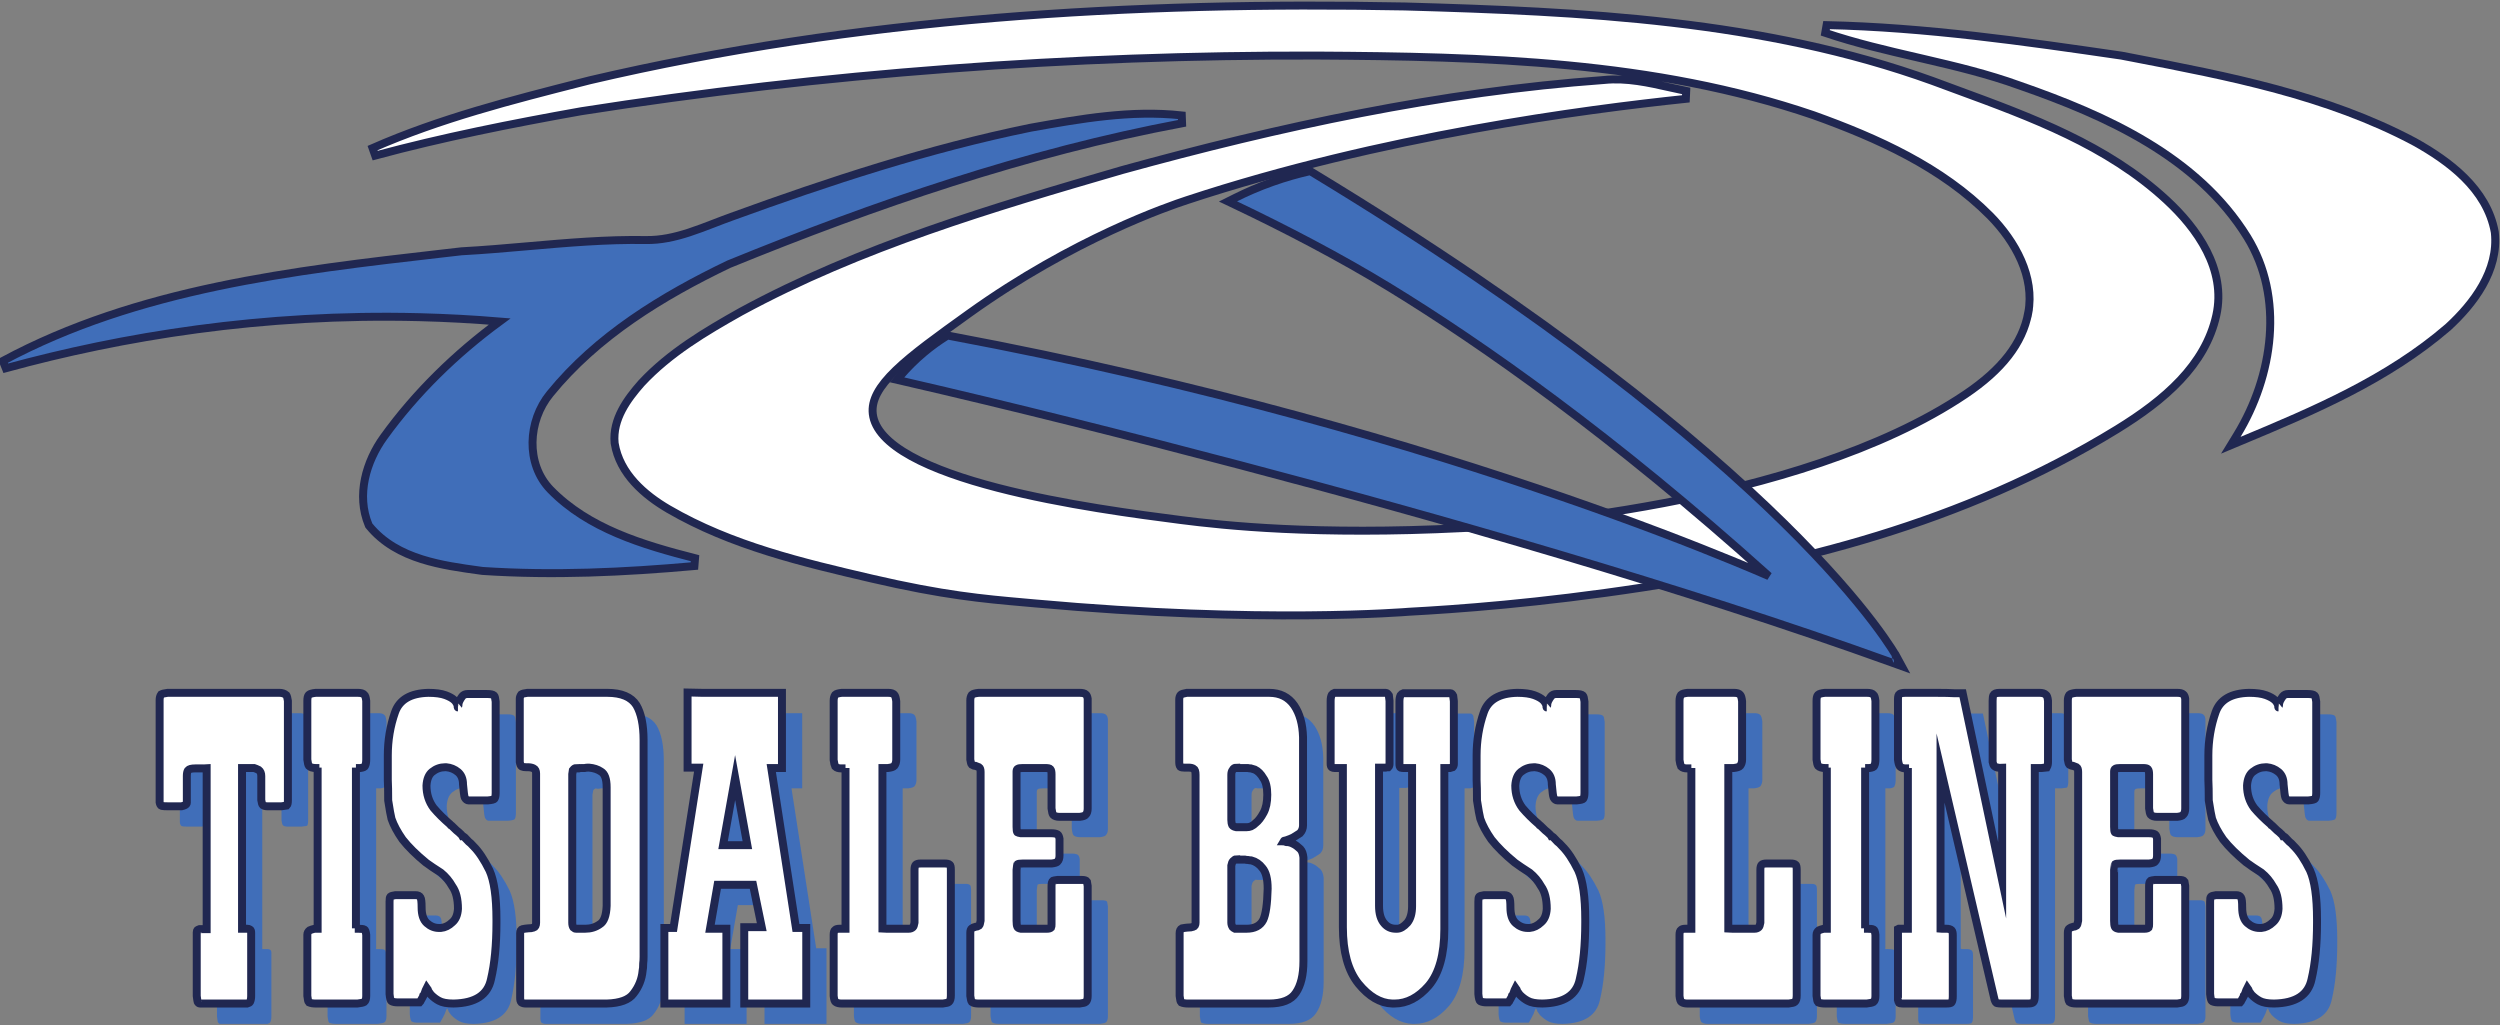 <svg width="1256" height="515" viewBox="0 0 1256 515" fill="none" xmlns="http://www.w3.org/2000/svg">
<rect x="0" y="0" width="1256" height="515" fill="#808080" stroke="none"/>
<g clip-path="url(#clip0_2_2)">
<path d="M335.879 255.789L335.875 255.786C323.823 248.733 311.286 238.073 308.806 222.703L308.796 222.637L308.79 222.571C307.657 210.535 315.286 200.418 322.169 192.577L322.188 192.556L322.207 192.535C336.421 177.227 354.511 166.563 372.208 156.603L372.222 156.595L372.236 156.587C432.493 123.907 498.48 104.445 563.711 85.447L563.724 85.443L563.738 85.439C642.91 63.594 723.761 46.128 805.94 40.181C817.236 39.033 828.334 41.53 839.003 43.931C841.749 44.548 844.466 45.16 847.15 45.701L846.964 49.651C796.746 54.935 694.542 68.147 596.222 100.606L595.638 98.837L596.222 100.606C587.86 103.365 539.425 119.768 486.783 157.54C471.12 168.779 458.526 177.822 450.051 185.998C441.533 194.215 437.688 201.08 438.488 207.941C439.4 215.766 446.276 222.864 457.757 229.208C469.123 235.488 484.428 240.707 501.044 245.022C534.252 253.648 572.2 258.544 593.169 261.249C614.654 264.019 661.224 269.022 735.038 265.303C743.332 264.884 785.262 262.366 835.751 252.783C886.292 243.19 945.157 226.562 987.483 198.048C1005.64 185.816 1016.13 172.572 1019 157.133L1020.97 157.499L1019 157.133C1022.36 139.074 1012.53 121.305 999.828 108.385C975.542 83.945 943.335 69.46 911.031 57.861C831.065 30.546 745.516 28.396 661.486 27.912C537.824 27.589 414.126 36.7 291.955 55.889C257.166 62.097 222.54 68.984 188.493 78.162L187.169 74.399C221.121 59.498 257.092 50.331 292.724 41.25C293.947 40.939 295.17 40.627 296.391 40.316L296.41 40.311L296.429 40.306C430.419 8.902 568.747 0.627 705.872 3.252L705.881 3.253L705.891 3.253C794.823 5.794 886.009 9.987 970.886 40.655L970.896 40.659L970.906 40.662C975.013 42.195 979.151 43.715 983.305 45.241C1020.33 58.843 1058.64 72.92 1088.43 100.466C1103.79 114.639 1118.59 135.306 1113.48 158.375C1107.93 183.445 1087.54 200.958 1063.62 215.655C985.495 263.664 900.261 283.664 825.667 295.085C773.099 303.135 731.27 306.086 707.671 307.349L707.645 307.351L707.481 307.364C707.336 307.376 707.121 307.393 706.837 307.414C706.267 307.458 705.42 307.519 704.303 307.594C702.069 307.743 698.755 307.945 694.425 308.154C685.764 308.573 673.037 309.022 656.75 309.148C624.177 309.4 577.361 308.357 520.355 303.183C518.418 303.007 516.495 302.837 514.573 302.667C494.295 300.873 474.073 299.084 437.956 290.671C403.183 282.571 367.385 274.123 335.879 255.789Z" fill="white" stroke="#202751" stroke-width="4"/>
<path d="M916.999 16.509L917.682 12.614C967.42 13.706 1016.69 20.787 1065.71 27.928L1065.76 27.934L1065.8 27.943C1067.68 28.305 1069.56 28.666 1071.44 29.028C1119.55 38.294 1168.97 47.81 1212.99 71.195L1213 71.205L1213.02 71.214C1230.28 80.831 1249.46 94.865 1253.38 116.631L1253.39 116.701L1253.4 116.771C1255.47 135.987 1242.64 152.684 1229.91 164.378L1229.89 164.399L1229.86 164.419C1199.62 190.526 1162.5 206.291 1126.43 221.325L1120.75 223.696L1123.96 218.437C1142.06 188.792 1147.7 149.398 1129.02 119.125C1104.04 78.738 1058.29 58.139 1014.57 42.933L1014.56 42.929L1014.54 42.924C998.768 37.2 982.473 33.309 966.039 29.489C965.148 29.282 964.257 29.075 963.365 28.868C947.844 25.265 932.218 21.638 916.999 16.509Z" fill="white" stroke="#202751" stroke-width="4"/>
<path d="M517.686 64.183L517.71 64.178L517.735 64.174L518.04 64.119C542.751 59.707 568.155 55.171 593.725 57.98L593.875 61.934C515.648 76.624 439.862 102.668 366.17 132.736C332.631 148.827 299.955 168.8 276.349 197.821L276.344 197.828C265.134 211.484 264.023 233.074 276.513 245.966C295.59 265.569 322.843 273.7 349.188 280.449L348.869 284.379C313.559 287.531 277.942 289.195 242.498 286.844L242.427 286.839L242.358 286.829C241.932 286.771 241.505 286.712 241.076 286.653C231.652 285.36 221.427 283.957 211.903 280.95C201.914 277.798 192.536 272.837 185.5 264.244L185.315 264.018L185.202 263.749C178.936 248.754 183.945 231.83 192.817 219.558C208.933 197.216 228.922 177.798 251.033 161.528C237.993 160.446 224.552 159.698 210.727 159.35C131.578 157.36 61.369 169.033 2.921 185.01L1.448 181.319C69.356 144.886 147.254 135.954 222.228 127.357C225.423 126.99 228.614 126.625 231.798 126.257L231.859 126.25L231.92 126.247C242.954 125.655 254.045 124.685 265.171 123.712C284.865 121.99 304.67 120.259 324.469 120.595L324.472 120.595C331.911 120.731 339.072 119.115 346.206 116.794C350.502 115.395 354.645 113.796 358.829 112.18C361.703 111.071 364.596 109.954 367.571 108.889C416.597 91.044 466.42 74.663 517.686 64.183Z" fill="#406EB9" stroke="#202751" stroke-width="4"/>
<path d="M475.372 168.972L476.034 168.557L476.802 168.701C605.83 192.897 711.659 224.353 785.239 249.765C822.03 262.47 850.76 273.666 870.299 281.687C877.83 284.779 883.996 287.4 888.731 289.453C809.847 218.558 744.462 172.779 698.337 144.544C672.983 129.024 644.954 114.547 620.646 102.972L616.946 101.211L620.611 99.378C626.023 96.672 632.263 93.924 639.294 91.433L639.294 91.433C645.813 89.125 651.932 87.421 657.474 86.149L658.264 85.968L658.957 86.388C779.369 159.308 852.814 220.128 896.183 262.768C917.868 284.088 932.034 300.862 940.791 312.332C945.17 318.066 948.197 322.474 950.135 325.46C951.104 326.953 951.802 328.091 952.26 328.861C952.489 329.246 952.658 329.54 952.771 329.74C952.828 329.84 952.871 329.916 952.9 329.969L952.935 330.031L952.944 330.049L952.947 330.055C952.948 330.056 952.949 330.058 951.191 331.011L952.949 330.058L955.449 334.673L950.512 332.892C844.601 294.699 720.765 259.465 623.383 233.774L623.893 231.84L623.383 233.774C566.164 218.677 508.821 204.239 453.866 191.568L450.627 190.821L452.803 188.309C455.789 184.863 459.505 181.046 464.049 177.222L465.337 178.752L464.049 177.222C468.033 173.87 471.886 171.156 475.372 168.972Z" fill="#406EB9" stroke="#202751" stroke-width="4"/>
<path d="M90.359 361.923C90.359 360.745 90.618 359.799 91.139 359.077C91.726 358.752 92.799 358.489 94.361 358.295H104.42H122.386H140.744H150.606C151.973 358.295 153.111 358.685 154.023 359.471C154.348 359.995 154.609 360.943 154.804 362.316V370.951V387.433V403.915V412.353C154.804 413.663 154.609 414.512 154.219 414.905L151.583 415.296H149.824H148.164H146.212H144.552C143.575 415.296 142.794 415.1 142.209 414.708C141.882 414.381 141.622 413.531 141.427 412.157V409.508V405.877V402.64V400.089C141.427 398.716 141.002 397.703 140.158 397.048C139.637 396.788 139.214 396.591 138.889 396.46C138.562 396.329 138.205 396.199 137.815 396.067H137.423H137.228H136.155H135.178H132.737H131.761V409.901V436.391V464.157V476.813H132.346H134.006H134.397C134.917 476.813 135.373 476.945 135.763 477.205C136.155 477.403 136.35 477.959 136.35 478.873V481.621V487.017V490.844V494.671V504.971V510.564C136.35 511.807 136.155 512.82 135.763 513.605C135.568 513.933 135.112 514.193 134.397 514.391H130.198H122.582H114.77H110.572C110.115 514.391 109.725 514.064 109.399 513.408C109.399 513.475 109.269 512.525 109.009 510.564V504.971V494.671V484.269V478.579C109.009 478.057 109.139 477.664 109.399 477.403C109.464 477.337 109.79 477.205 110.375 477.009H110.572H110.767H111.352H111.939H113.404H113.989V396.067C113.727 396.067 113.209 396.132 112.427 396.263H108.228C106.339 396.263 105.135 396.591 104.615 397.244C104.225 397.833 104.03 398.781 104.03 400.089V402.837V406.663V410.881V413.531C104.03 413.989 103.736 414.381 103.15 414.708C102.76 414.905 102.173 415.1 101.393 415.296H100.611H100.025H99.341H98.756H96.998H94.558C93.124 415.296 92.083 415.233 91.433 415.1C90.911 414.969 90.554 414.381 90.359 413.335V404.897V387.628V370.951V362.12V361.923Z" fill="#406EB9"/>
<path d="M188.981 395.871V476.617L188.786 476.813H188.395H189.958C191.715 476.813 192.79 476.945 193.18 477.205C193.634 477.337 193.961 478.221 194.156 479.855V485.643V495.259V504.971V510.564C194.156 512.069 193.83 513.083 193.18 513.605C192.658 513.933 191.52 514.193 189.763 514.391H185.758H179.412H172.772H168.768C167.402 514.391 166.262 514.193 165.351 513.801C165.024 513.475 164.765 512.396 164.57 510.564V504.971V495.259V485.448V479.855C164.57 478.94 164.96 478.187 165.742 477.599C166.327 477.337 167.14 477.075 168.182 476.813H168.378H168.768H169.745V395.871V396.067H170.135H170.624H168.768C167.205 396.067 166.067 395.708 165.351 394.988C165.024 394.531 164.765 393.484 164.57 391.848V386.353V376.935V367.908V362.316C164.57 360.812 164.814 359.813 165.302 359.324C165.791 358.833 166.945 358.489 168.768 358.295H172.772H179.412H185.758H189.958C191.585 358.295 192.658 358.621 193.18 359.275C193.634 359.603 193.961 360.616 194.156 362.316V367.908V376.935V386.353V391.848C194.156 393.157 193.961 394.203 193.57 394.988C193.44 395.512 192.658 395.871 191.228 396.067H188.981V395.871Z" fill="#406EB9"/>
<path d="M259.579 472.007V473.772C259.579 484.957 258.667 494.408 256.845 502.127C255.217 510.107 248.936 514.193 237.999 514.391C234.743 514.391 232.302 513.933 230.677 513.017C229.309 512.297 227.974 511.285 226.672 509.975C226.345 509.583 225.923 508.995 225.403 508.209C225.272 507.621 225.012 507.067 224.622 506.541L224.036 507.719C223.71 508.765 223.385 509.583 223.06 510.172L222.865 510.368V510.564C222.733 510.892 222.554 511.219 222.327 511.545C222.099 511.873 221.855 512.297 221.595 512.82C221.463 513.213 221.268 513.541 221.008 513.801H219.056H215.248H212.026H209.877C208.641 513.801 207.631 513.605 206.85 513.213C206.394 512.953 206.069 511.741 205.874 509.583V501.341V486.428V471.221V463.176C205.874 461.801 206.004 460.985 206.264 460.723C206.589 460.397 207.436 460.133 208.804 459.939H211.244H214.466H216.615H218.861C220.162 459.939 221.008 460.331 221.4 461.116C221.79 461.704 221.985 463.372 221.985 466.12C221.985 469.783 222.865 472.399 224.622 473.968C226.444 475.604 228.462 476.42 230.677 476.42H231.065H231.652C233.735 476.225 235.656 475.277 237.414 473.575C239.106 472.137 240.051 469.881 240.244 466.805C240.244 461.901 239.301 458.139 237.414 455.523C235.916 452.843 233.995 450.553 231.652 448.655C231 448.197 230.3 447.74 229.553 447.281C228.803 446.824 228.104 446.365 227.453 445.907C225.37 444.469 224.295 443.717 224.231 443.651C219.283 439.596 215.346 435.704 212.416 431.976C209.811 428.247 207.956 424.781 206.85 421.576C206.46 420.073 205.906 416.999 205.19 412.353C205.19 407.907 205.124 404.472 204.995 402.052V399.893V397.44V397.048V396.46V393.221V389.788C204.995 382.2 206.199 374.972 208.607 368.105C210.821 361.761 216.419 358.489 225.403 358.295C228.982 358.295 231.847 358.685 233.995 359.471C235.949 360.191 237.414 361.009 238.39 361.923C239.039 362.513 239.594 363.363 240.051 364.475C240.051 365.259 240.114 365.652 240.244 365.652C240.179 365.652 240.244 365.325 240.441 364.671C240.441 363.885 240.619 363.119 240.978 362.365C241.335 361.615 241.807 360.845 242.394 360.06C243.043 359.275 243.921 358.883 245.029 358.883H247.861H251.181H253.037H254.795C256.682 358.883 257.885 359.144 258.407 359.667C258.732 359.995 258.993 361.009 259.188 362.708V370.753V385.569V400.481V408.527C259.188 409.901 258.993 410.881 258.602 411.469C258.472 411.863 257.333 412.157 255.185 412.353H250.4H246.983H246.593H246.396H246.006H245.616C244.834 412.353 244.183 411.863 243.663 410.881C243.401 410.293 243.109 408.103 242.784 404.308C242.784 401.561 241.938 399.485 240.244 398.077C238.552 396.672 236.599 395.871 234.386 395.675H233.995H233.8C231.392 395.675 229.212 396.46 227.258 398.028C225.564 399.403 224.622 401.692 224.427 404.897C224.427 409.213 225.63 412.976 228.04 416.18C230.447 418.993 233.181 421.708 236.242 424.323L236.632 424.813L237.022 425.011C238.063 426.057 238.879 426.843 239.464 427.364C240.244 427.953 241.091 428.705 242.003 429.621C242.261 429.884 242.458 430.145 242.589 430.407C242.914 430.407 243.206 430.537 243.468 430.797C244.249 431.583 244.964 432.336 245.616 433.056C246.266 433.515 247.015 434.233 247.861 435.213C250.66 437.961 253.393 442.049 256.063 447.477C258.407 452.645 259.579 460.887 259.579 472.201V472.007Z" fill="#406EB9"/>
<path d="M299.625 396.067C299.1 396.067 298.576 396.395 298.052 397.048C298.052 397.115 297.922 397.833 297.661 399.207V411.469V436.587V461.508V473.772C297.661 474.819 297.857 475.636 298.25 476.225C298.641 476.617 299.1 476.813 299.625 476.813H300.116H300.51H302.276H304.142C306.956 476.813 309.413 476.063 311.507 474.557C313.602 473.315 314.748 470.24 314.943 465.335V455.129V435.017V417.161V405.683C314.943 401.561 313.993 398.945 312.096 397.833C310.46 396.721 308.461 396.067 306.106 395.871H305.713H305.517C304.992 395.871 304.436 395.936 303.848 396.067H302.276C301.752 396.067 301.294 396.132 300.901 396.263H299.625V396.067ZM271.296 361.237C271.296 360.517 271.556 359.799 272.078 359.077C272.533 358.752 273.543 358.489 275.104 358.295H282.038H295.22H308.011H315.237C322.397 358.295 327.279 360.353 329.884 364.475C332.291 368.595 333.496 374.481 333.496 382.135V401.855V436.195V472.791V490.844C333.496 492.217 333.431 493.361 333.302 494.277C333.302 495.912 333.206 497.123 333.012 497.907C332.623 502.16 331.1 505.987 328.446 509.387C326.178 512.525 321.679 514.193 314.943 514.391H306.724H295.665H281.67H274.231C273.383 514.391 272.665 514.193 272.079 513.801C271.687 513.408 271.491 512.659 271.491 511.545V506.149V495.259V484.663V479.071C271.491 477.893 271.882 477.205 272.664 477.009C273.184 476.879 273.655 476.797 274.08 476.764C274.502 476.732 274.973 476.684 275.495 476.617C276.668 476.617 277.578 476.487 278.23 476.225C279.075 476.028 279.499 475.211 279.499 473.772V461.704V436.391V411.077V398.813C279.499 397.507 279.075 396.656 278.23 396.263C277.448 395.871 276.536 395.675 275.495 395.675H275.3H275.104H274.616C273.574 395.675 272.793 395.544 272.273 395.283C271.816 395.02 271.491 394.268 271.296 393.025V387.237V377.327V367.124V361.433V361.237Z" fill="#406EB9"/>
<path d="M385.64 434.821L379.488 400.875L373.429 434.821H385.64ZM348.548 476.42L361.184 395.871H355.603V358.097C357.235 358.097 359.715 358.163 363.046 358.295H379.466H385.038H390.802H399.405H403.021V396.067H397.651L410.052 476.42H415.227V514.391H384.079V476.028H392.866L388.472 454.739H370.686L366.866 476.813H375.095V514.391H343.945V476.42H348.548Z" fill="#406EB9"/>
<path d="M428.995 362.316C428.995 361.009 429.256 359.995 429.779 359.275C430.235 358.817 431.313 358.489 433.011 358.295H437.418H444.863H451.816H456.421C457.923 358.295 458.934 358.621 459.457 359.275C459.914 359.733 460.24 360.812 460.438 362.513V367.908V377.131V386.549V391.848C460.438 393.091 460.11 394.137 459.461 394.988C459.005 395.512 457.93 395.871 456.239 396.067H453.699H453.504V476.617C453.894 476.617 454.61 476.684 455.653 476.813H460.241H464.05H466.687C467.597 476.813 468.313 476.553 468.835 476.028C469.16 475.701 469.42 474.949 469.617 473.772V469.16V460.527V452.088V447.281C469.617 445.973 469.826 445.108 470.251 444.683C470.673 444.256 471.472 444.044 472.642 444.044H475.084H478.892H482.212H484.849C486.085 444.044 486.899 444.24 487.289 444.632C487.68 444.829 487.876 445.712 487.876 447.281V457.976V478.873V499.673V510.368C487.876 512.004 487.55 513.083 486.898 513.605C486.57 513.933 485.559 514.193 483.866 514.391H475.063H458.435H441.613H433.005C431.7 514.391 430.691 514.129 429.974 513.605C429.515 513.345 429.191 512.331 428.995 510.564V504.971V495.259V485.448V479.855C428.995 478.547 429.255 477.731 429.776 477.403C430.168 477.009 430.883 476.813 431.925 476.813H433.975H434.951V396.067V396.263H434.756H432.803C431.436 396.263 430.426 395.936 429.776 395.283C429.45 394.563 429.191 393.484 428.995 392.044V386.844V377.131V367.908V362.513V362.316Z" fill="#406EB9"/>
<path d="M497.64 362.12C497.64 360.943 497.9 359.995 498.422 359.275C498.876 358.817 500.015 358.489 501.839 358.295H510.627H527.227H543.826H552.615C554.112 358.295 555.12 358.556 555.642 359.077C556.097 359.407 556.423 360.125 556.618 361.237V370.557V388.805V406.859V416.376C556.618 417.815 556.292 418.863 555.642 419.516C555.315 420.04 554.307 420.399 552.615 420.595H550.076H547.636H544.803H542.461C540.961 420.595 539.888 420.237 539.237 419.516C538.911 419.059 538.651 418.012 538.457 416.376V412.943V407.741V402.64V399.207C538.457 397.899 538.261 397.048 537.871 396.656C537.675 396.263 536.797 396.067 535.234 396.067H530.84H525.86H524.883H524.005C522.702 396.067 521.856 396.199 521.466 396.46C521.075 396.656 520.88 397.115 520.88 397.833V398.421V399.207V404.112V412.745V420.595V425.599C520.88 427.168 521.01 428.085 521.271 428.347C521.335 428.477 521.921 428.64 523.028 428.836H526.25H531.622H535.234H538.457C539.758 428.836 540.766 429.032 541.484 429.425C541.938 429.753 542.264 430.472 542.461 431.583V434.821V438.452V439.237V440.02C542.461 441.395 542.134 442.409 541.484 443.063C541.223 443.52 540.214 443.848 538.457 444.044H535.234H531.23H527.227H524.005C522.572 444.044 521.661 444.176 521.271 444.436C521.205 444.503 521.075 445.452 520.88 447.281V452.285V460.133V467.983V472.791C520.88 474.296 521.01 475.309 521.271 475.832C521.4 476.291 521.986 476.617 523.028 476.813H525.86H529.863H533.477H536.211C537.187 476.813 537.871 476.617 538.261 476.225C538.391 475.964 538.457 475.407 538.457 474.557V474.164V473.575V473.184V472.595V469.356V463.764V458.76V455.327C538.457 453.889 538.716 453.007 539.237 452.679C539.301 452.613 540.051 452.481 541.484 452.285H544.023H548.026H551.053H553.69C555.056 452.285 555.902 452.548 556.228 453.071L556.618 455.327V464.549V483.092V501.145V510.564C556.618 512.069 556.292 513.083 555.642 513.605C555.315 513.933 554.307 514.193 552.615 514.391H543.826H527.227H510.432H501.839C500.277 514.391 499.137 514.129 498.422 513.605C498.095 513.148 497.835 512.133 497.64 510.564V504.776V494.277V485.055V478.873C497.64 477.696 497.9 476.945 498.422 476.617C498.68 476.356 499.3 476.095 500.277 475.832C500.862 475.832 501.449 475.636 502.034 475.243C502.359 474.916 502.62 474.1 502.815 472.791V459.741V435.409V411.077V398.028C502.815 396.788 502.554 396.003 502.034 395.675C501.904 395.611 501.317 395.38 500.277 394.988C499.625 394.988 499.007 394.792 498.422 394.399C498.095 394.073 497.835 393.221 497.64 391.848V385.961V377.327V367.908V362.316V362.12Z" fill="#406EB9"/>
<path d="M631.221 441.885C630.829 441.885 630.308 442.213 629.658 442.867C629.267 443.259 628.974 443.979 628.779 445.024V450.323V459.349V468.768V473.772C628.779 474.557 629.006 475.309 629.462 476.028C629.721 476.291 630.113 476.553 630.634 476.813H631.024H631.221H631.416H632.392H636.396C640.496 476.813 643.294 475.343 644.793 472.399C646.095 469.717 646.843 464.485 647.04 456.7C647.04 451.795 646.16 448.328 644.402 446.3C642.905 444.339 641.048 443.063 638.836 442.473C638.315 442.473 637.763 442.409 637.176 442.277C636.655 442.277 636.135 442.213 635.614 442.081H634.833H634.052H632.783H631.221V441.885ZM631.221 395.871C630.439 395.871 629.854 396.263 629.462 397.048C629.006 397.573 628.779 398.389 628.779 399.501V399.696V399.893V404.112V410.881V418.141V422.165C628.779 423.212 628.941 424.095 629.267 424.813C629.592 425.272 630.244 425.599 631.221 425.795H632.392H634.052H635.223H636.591C637.306 425.795 637.99 425.665 638.641 425.403C639.682 424.88 640.463 424.323 640.985 423.735C642.352 422.688 643.685 420.956 644.988 418.535C646.224 416.245 646.843 413.237 646.843 409.508C646.843 405.716 646.16 402.903 644.793 401.071C643.621 399.044 642.221 397.636 640.593 396.851C639.813 396.591 639.161 396.395 638.641 396.263C638.12 396.263 637.568 396.199 636.981 396.067H634.248H632.587H631.806H631.221V395.871ZM602.609 361.728C602.609 360.616 602.869 359.799 603.391 359.275C603.782 358.883 604.79 358.556 606.418 358.295H613.84H627.217H640.399H647.82C653.289 358.295 657.487 360.419 660.417 364.671C663.149 368.728 664.616 374.024 664.81 380.565V389.396V400.679V416.573V424.617V424.813C664.81 426.384 664.289 427.725 663.249 428.836C662.401 429.425 661.261 430.145 659.831 430.995C658.918 431.453 657.779 431.911 656.412 432.368C655.437 432.565 654.914 432.729 654.85 432.859C655.111 432.859 655.631 432.991 656.412 433.251C657.649 433.251 658.854 433.579 660.026 434.233C661.002 434.691 662.141 435.541 663.443 436.784C664.289 437.7 664.81 439.107 665.006 441.003V450.911V466.609V484.073V493.1C665.006 500.033 663.737 505.332 661.197 508.995C658.854 512.592 654.329 514.391 647.625 514.391H639.813H627.607H614.425H607.004C605.638 514.391 604.498 514.193 603.586 513.801C603.26 513.475 603.001 512.396 602.806 510.564V504.776V494.865V484.663V479.071C602.806 477.828 603.196 477.009 603.978 476.617C604.626 476.487 605.132 476.407 605.49 476.372C605.847 476.34 606.286 476.291 606.808 476.225H607.004C608.11 476.225 608.988 476.095 609.641 475.832C610.421 475.636 610.812 474.949 610.812 473.772V461.704V436.587V411.469V399.501C610.812 397.8 610.485 396.788 609.836 396.46C609.25 396.067 608.435 395.871 607.395 395.871H606.808H606.418H605.831H605.246C604.269 395.871 603.586 395.74 603.196 395.477C602.806 395.02 602.609 394.203 602.609 393.025V392.829V387.237V377.327V367.516V361.923V361.728Z" fill="#406EB9"/>
<path d="M719.59 465.335V396.067H715.195C714.673 396.067 714.219 396.003 713.829 395.871C713.439 395.675 713.242 395.053 713.242 394.007V388.611V378.112V368.105V362.513C713.242 361.271 713.439 360.256 713.829 359.471C714.154 359.015 714.61 358.685 715.195 358.489H719.199H727.01H734.822H738.827C739.345 358.489 739.802 358.883 740.193 359.667C740.193 359.733 740.323 360.683 740.584 362.513V368.105V378.112V388.611V394.007C740.584 394.727 740.387 395.283 739.997 395.675C739.802 395.74 739.621 395.789 739.46 395.821C739.296 395.855 739.02 395.936 738.63 396.067H738.24H737.849H737.654H736.189H735.798V477.009C735.798 489.7 733.195 499.151 727.988 505.364C722.778 511.383 717.051 514.391 710.802 514.391H710.215H709.63C703.575 514.193 697.913 510.857 692.639 504.383C687.429 497.844 684.827 488.391 684.827 476.028V462.391V436.195V408.724V396.067H684.046H682.386H681.41H680.629C680.107 396.067 679.652 395.953 679.262 395.724C678.872 395.495 678.677 394.856 678.677 393.809V391.259V385.569V381.939V377.916V367.908V362.316C678.677 361.073 678.872 360.06 679.262 359.275C679.587 358.817 680.043 358.489 680.629 358.295H685.024H693.421H702.013H706.407C706.862 358.295 707.35 358.685 707.872 359.471C707.872 359.536 708.002 360.485 708.262 362.316V367.908V378.112V388.611V394.007C708.262 394.727 708.067 395.283 707.677 395.675C707.092 395.675 706.602 395.74 706.213 395.871H705.822H705.431H705.235H703.673H702.99V465.335C702.99 469.259 703.868 472.201 705.627 474.164C707.123 475.931 709.044 476.813 711.387 476.813H711.68H712.072C713.697 476.813 715.422 475.8 717.246 473.772C718.809 471.809 719.59 469.063 719.59 465.531V465.335Z" fill="#406EB9"/>
<path d="M806.592 472.007V473.772C806.592 484.957 805.679 494.408 803.857 502.127C802.23 510.107 795.948 514.193 785.011 514.391C781.756 514.391 779.314 513.933 777.689 513.017C776.322 512.297 774.987 511.285 773.684 509.975C773.359 509.583 772.936 508.995 772.415 508.209C772.285 507.621 772.025 507.067 771.634 506.541L771.049 507.719C770.722 508.765 770.397 509.583 770.072 510.172L769.877 510.368V510.564C769.746 510.892 769.568 511.219 769.339 511.545C769.111 511.873 768.866 512.297 768.607 512.82C768.476 513.213 768.281 513.541 768.022 513.801H766.068H762.26H759.038H756.89C755.651 513.801 754.644 513.605 753.863 513.213C753.406 512.953 753.082 511.741 752.886 509.583V501.341V486.428V471.221V463.176C752.886 461.801 753.016 460.985 753.276 460.723C753.601 460.397 754.448 460.133 755.815 459.939H758.256H761.48H763.627H765.872C767.175 459.939 768.022 460.331 768.413 461.116C768.803 461.704 768.998 463.372 768.998 466.12C768.998 469.783 769.877 472.399 771.634 473.968C773.456 475.604 775.474 476.42 777.689 476.42H778.079H778.664C780.746 476.225 782.669 475.277 784.426 473.575C786.118 472.137 787.061 469.881 787.258 466.805C787.258 461.901 786.313 458.139 784.426 455.523C782.928 452.843 781.009 450.553 778.664 448.655C778.014 448.197 777.313 447.74 776.565 447.281C775.817 446.824 775.116 446.365 774.466 445.907C772.382 444.469 771.307 443.717 771.244 443.651C766.297 439.596 762.358 435.704 759.428 431.976C756.825 428.247 754.969 424.781 753.863 421.576C753.473 420.073 752.919 416.999 752.203 412.353C752.203 407.907 752.138 404.472 752.008 402.052V399.893V397.44V397.048V396.46V393.221V389.788C752.008 382.2 753.211 374.972 755.621 368.105C757.833 361.761 763.433 358.489 772.415 358.295C775.994 358.295 778.861 358.685 781.009 359.471C782.961 360.191 784.426 361.009 785.403 361.923C786.053 362.513 786.606 363.363 787.061 364.475C787.061 365.259 787.126 365.652 787.258 365.652C787.193 365.652 787.258 365.325 787.453 364.671C787.453 363.885 787.632 363.119 787.989 362.365C788.347 361.615 788.82 360.845 789.406 360.06C790.055 359.275 790.935 358.883 792.042 358.883H794.873H798.194H800.049H801.807C803.694 358.883 804.899 359.144 805.419 359.667C805.744 359.995 806.006 361.009 806.201 362.708V370.753V385.569V400.481V408.527C806.201 409.901 806.006 410.881 805.615 411.469C805.484 411.863 804.346 412.157 802.198 412.353H797.413H793.995H793.605H793.408H793.02H792.628C791.848 412.353 791.196 411.863 790.675 410.881C790.415 410.293 790.121 408.103 789.796 404.308C789.796 401.561 788.95 399.485 787.258 398.077C785.563 396.672 783.611 395.871 781.399 395.675H781.009H780.813C778.404 395.675 776.224 396.46 774.272 398.028C772.577 399.403 771.634 401.692 771.439 404.897C771.439 409.213 772.642 412.976 775.051 416.18C777.459 418.993 780.193 421.708 783.254 424.323L783.644 424.813L784.036 425.011C785.076 426.057 785.89 426.843 786.476 427.364C787.258 427.953 788.102 428.705 789.015 429.621C789.275 429.884 789.47 430.145 789.601 430.407C789.925 430.407 790.218 430.537 790.48 430.797C791.261 431.583 791.977 432.336 792.628 433.056C793.278 433.515 794.027 434.233 794.873 435.213C797.672 437.961 800.407 442.049 803.077 447.477C805.419 452.645 806.592 460.887 806.592 472.201V472.007Z" fill="#406EB9"/>
<path d="M853.951 362.316C853.951 361.009 854.211 359.995 854.734 359.275C855.191 358.817 856.268 358.489 857.965 358.295H862.374H869.818H876.772H881.376C882.877 358.295 883.89 358.621 884.414 359.275C884.869 359.733 885.195 360.812 885.392 362.513V367.908V377.131V386.549V391.848C885.392 393.091 885.065 394.137 884.416 394.988C883.96 395.512 882.885 395.871 881.193 396.067H878.655H878.46V476.617C878.85 476.617 879.565 476.684 880.607 476.813H885.197H889.005H891.642C892.552 476.813 893.268 476.553 893.79 476.028C894.114 475.701 894.376 474.949 894.571 473.772V469.16V460.527V452.088V447.281C894.571 445.973 894.782 445.108 895.205 444.683C895.628 444.256 896.426 444.044 897.597 444.044H900.039H903.848H907.168H909.803C911.04 444.044 911.853 444.24 912.245 444.632C912.635 444.829 912.831 445.712 912.831 447.281V457.976V478.873V499.673V510.368C912.831 512.004 912.505 513.083 911.852 513.605C911.526 513.933 910.514 514.193 908.821 514.391H900.017H883.391H866.567H857.96C856.656 514.391 855.646 514.129 854.928 513.605C854.47 513.345 854.145 512.331 853.951 510.564V504.971V495.259V485.448V479.855C853.951 478.547 854.21 477.731 854.73 477.403C855.122 477.009 855.837 476.813 856.88 476.813H858.929H859.907V396.067V396.263H859.71H857.758C856.39 396.263 855.382 395.936 854.73 395.283C854.404 394.563 854.145 393.484 853.951 392.044V386.844V377.131V367.908V362.513V362.316Z" fill="#406EB9"/>
<path d="M947.203 395.871V476.617L947.007 476.813H946.618H948.179C949.938 476.813 951.01 476.945 951.402 477.205C951.857 477.337 952.183 478.221 952.377 479.855V485.643V495.259V504.971V510.564C952.377 512.069 952.051 513.083 951.402 513.605C950.879 513.933 949.742 514.193 947.985 514.391H943.98H937.633H930.994H926.99C925.622 514.391 924.484 514.193 923.572 513.801C923.246 513.475 922.987 512.396 922.791 510.564V504.971V495.259V485.448V479.855C922.791 478.94 923.182 478.187 923.962 477.599C924.549 477.337 925.362 477.075 926.404 476.813H926.6H926.99H927.967V395.871V396.067H928.357H928.846H926.99C925.429 396.067 924.287 395.708 923.572 394.988C923.246 394.531 922.987 393.484 922.791 391.848V386.353V376.935V367.908V362.316C922.791 360.812 923.036 359.813 923.523 359.324C924.011 358.833 925.167 358.489 926.99 358.295H930.994H937.633H943.98H948.179C949.805 358.295 950.879 358.621 951.402 359.275C951.857 359.603 952.183 360.616 952.377 362.316V367.908V376.935V386.353V391.848C952.377 393.157 952.183 394.203 951.792 394.988C951.661 395.512 950.879 395.871 949.448 396.067H947.203V395.871Z" fill="#406EB9"/>
<path d="M1011.26 392.829V362.316C1011.26 360.943 1011.39 359.995 1011.65 359.471C1012.04 358.685 1013.05 358.295 1014.68 358.295H1018.68H1024.83H1030.88H1034.89C1036.32 358.295 1037.36 358.621 1038.01 359.275C1038.53 359.536 1038.89 360.551 1039.09 362.316V367.908V377.523V387.628V393.025C1039.09 394.073 1038.89 394.956 1038.5 395.675C1038.44 395.675 1037.56 395.805 1035.86 396.067H1033.23H1032.45V510.564C1032.45 512.2 1032.19 513.279 1031.67 513.801C1031.27 514.193 1030.33 514.391 1028.84 514.391H1026.29H1022.88H1019.07H1016.43H1016.04C1014.87 514.391 1014.02 514.327 1013.5 514.193C1013.05 514.193 1012.63 513.605 1012.24 512.428L985.09 396.067V476.617C985.219 476.617 985.414 476.684 985.675 476.813H988.019C989.254 476.813 990.134 477.075 990.656 477.599C991.046 477.991 991.241 478.809 991.241 480.051V485.643V495.455V505.168V510.76C991.241 512.2 991.046 513.213 990.656 513.801C990.46 514.193 989.582 514.391 988.019 514.391H983.624H977.083H970.246H966.048C965.136 514.391 964.486 514.26 964.094 513.999C964.031 513.933 963.901 513.475 963.706 512.625V511.349V509.78V504.187V494.473V484.663V479.071V477.991V477.403V477.009L964.094 476.813H964.876H965.854H968.294H968.684V396.067V396.263H969.075H969.271H967.708C966.341 396.263 965.331 395.936 964.681 395.283C964.224 394.628 963.901 393.484 963.706 391.848V386.157V376.739V367.124V361.433C963.706 360.06 963.964 359.211 964.486 358.883C965.072 358.489 966.048 358.295 967.415 358.295H972.493H981.867H982.257H982.844C987.009 358.295 990.069 358.359 992.021 358.489H996.221L1016.04 452.481V395.871C1015.78 395.871 1015.46 395.936 1015.07 396.067C1014.81 396.067 1014.48 396.003 1014.09 395.871C1013.37 395.871 1012.69 395.576 1012.04 394.988C1011.71 394.661 1011.45 394.007 1011.26 393.025V392.829Z" fill="#406EB9"/>
<path d="M1049.05 362.12C1049.05 360.943 1049.31 359.995 1049.83 359.275C1050.28 358.817 1051.42 358.489 1053.25 358.295H1062.03H1078.63H1095.23H1104.02C1105.52 358.295 1106.53 358.556 1107.05 359.077C1107.5 359.407 1107.83 360.125 1108.02 361.237V370.557V388.805V406.859V416.376C1108.02 417.815 1107.7 418.863 1107.05 419.516C1106.72 420.04 1105.71 420.399 1104.02 420.595H1101.48H1099.04H1096.21H1093.87C1092.37 420.595 1091.29 420.237 1090.64 419.516C1090.32 419.059 1090.06 418.012 1089.86 416.376V412.943V407.741V402.64V399.207C1089.86 397.899 1089.67 397.048 1089.28 396.656C1089.08 396.263 1088.2 396.067 1086.64 396.067H1082.25H1077.27H1076.29H1075.41C1074.11 396.067 1073.26 396.199 1072.87 396.46C1072.48 396.656 1072.29 397.115 1072.29 397.833V398.421V399.207V404.112V412.745V420.595V425.599C1072.29 427.168 1072.42 428.085 1072.68 428.347C1072.74 428.477 1073.33 428.64 1074.44 428.836H1077.66H1083.03H1086.64H1089.86C1091.16 428.836 1092.17 429.032 1092.89 429.425C1093.34 429.753 1093.67 430.472 1093.87 431.583V434.821V438.452V439.237V440.02C1093.87 441.395 1093.54 442.409 1092.89 443.063C1092.63 443.52 1091.62 443.848 1089.86 444.044H1086.64H1082.64H1078.63H1075.41C1073.98 444.044 1073.07 444.176 1072.68 444.436C1072.61 444.503 1072.48 445.452 1072.29 447.281V452.285V460.133V467.983V472.791C1072.29 474.296 1072.42 475.309 1072.68 475.832C1072.81 476.291 1073.39 476.617 1074.44 476.813H1077.27H1081.27H1084.88H1087.62C1088.59 476.813 1089.28 476.617 1089.67 476.225C1089.8 475.964 1089.86 475.407 1089.86 474.557V474.164V473.575V473.184V472.595V469.356V463.764V458.76V455.327C1089.86 453.889 1090.12 453.007 1090.64 452.679C1090.71 452.613 1091.46 452.481 1092.89 452.285H1095.43H1099.43H1102.46H1105.1C1106.46 452.285 1107.31 452.548 1107.63 453.071L1108.02 455.327V464.549V483.092V501.145V510.564C1108.02 512.069 1107.7 513.083 1107.05 513.605C1106.72 513.933 1105.71 514.193 1104.02 514.391H1095.23H1078.63H1061.84H1053.25C1051.68 514.391 1050.54 514.129 1049.83 513.605C1049.5 513.148 1049.24 512.133 1049.05 510.564V504.776V494.277V485.055V478.873C1049.05 477.696 1049.31 476.945 1049.83 476.617C1050.09 476.356 1050.71 476.095 1051.68 475.832C1052.27 475.832 1052.85 475.636 1053.44 475.243C1053.77 474.916 1054.03 474.1 1054.22 472.791V459.741V435.409V411.077V398.028C1054.22 396.788 1053.96 396.003 1053.44 395.675C1053.31 395.611 1052.72 395.38 1051.68 394.988C1051.03 394.988 1050.41 394.792 1049.83 394.399C1049.5 394.073 1049.24 393.221 1049.05 391.848V385.961V377.327V367.908V362.316V362.12Z" fill="#406EB9"/>
<path d="M1174.23 472.007V473.772C1174.23 484.957 1173.32 494.408 1171.5 502.127C1169.87 510.107 1163.59 514.193 1152.65 514.391C1149.39 514.391 1146.95 513.933 1145.33 513.017C1143.96 512.297 1142.63 511.285 1141.32 509.975C1141 509.583 1140.57 508.995 1140.05 508.209C1139.92 507.621 1139.66 507.067 1139.27 506.541L1138.69 507.719C1138.36 508.765 1138.04 509.583 1137.71 510.172L1137.52 510.368V510.564C1137.38 510.892 1137.21 511.219 1136.98 511.545C1136.75 511.873 1136.5 512.297 1136.25 512.82C1136.11 513.213 1135.92 513.541 1135.66 513.801H1133.71H1129.9H1126.68H1124.53C1123.29 513.801 1122.28 513.605 1121.5 513.213C1121.04 512.953 1120.72 511.741 1120.52 509.583V501.341V486.428V471.221V463.176C1120.52 461.801 1120.65 460.985 1120.91 460.723C1121.24 460.397 1122.09 460.133 1123.45 459.939H1125.89H1129.12H1131.27H1133.51C1134.81 459.939 1135.66 460.331 1136.05 461.116C1136.44 461.704 1136.64 463.372 1136.64 466.12C1136.64 469.783 1137.52 472.399 1139.27 473.968C1141.09 475.604 1143.11 476.42 1145.33 476.42H1145.72H1146.3C1148.38 476.225 1150.31 475.277 1152.06 473.575C1153.76 472.137 1154.7 469.881 1154.9 466.805C1154.9 461.901 1153.95 458.139 1152.06 455.523C1150.57 452.843 1148.65 450.553 1146.3 448.655C1145.65 448.197 1144.95 447.74 1144.2 447.281C1143.45 446.824 1142.75 446.365 1142.1 445.907C1140.02 444.469 1138.95 443.717 1138.88 443.651C1133.94 439.596 1130 435.704 1127.07 431.976C1124.46 428.247 1122.61 424.781 1121.5 421.576C1121.11 420.073 1120.56 416.999 1119.84 412.353C1119.84 407.907 1119.78 404.472 1119.65 402.052V399.893V397.44V397.048V396.46V393.221V389.788C1119.65 382.2 1120.85 374.972 1123.26 368.105C1125.47 361.761 1131.07 358.489 1140.05 358.295C1143.63 358.295 1146.5 358.685 1148.65 359.471C1150.6 360.191 1152.06 361.009 1153.04 361.923C1153.69 362.513 1154.24 363.363 1154.7 364.475C1154.7 365.259 1154.76 365.652 1154.9 365.652C1154.83 365.652 1154.9 365.325 1155.09 364.671C1155.09 363.885 1155.27 363.119 1155.63 362.365C1155.99 361.615 1156.46 360.845 1157.04 360.06C1157.69 359.275 1158.57 358.883 1159.68 358.883H1162.51H1165.83H1167.69H1169.44C1171.33 358.883 1172.54 359.144 1173.06 359.667C1173.38 359.995 1173.64 361.009 1173.84 362.708V370.753V385.569V400.481V408.527C1173.84 409.901 1173.64 410.881 1173.25 411.469C1173.12 411.863 1171.98 412.157 1169.84 412.353H1165.05H1161.63H1161.24H1161.05H1160.66H1160.27C1159.49 412.353 1158.83 411.863 1158.31 410.881C1158.05 410.293 1157.76 408.103 1157.43 404.308C1157.43 401.561 1156.59 399.485 1154.9 398.077C1153.2 396.672 1151.25 395.871 1149.04 395.675H1148.65H1148.45C1146.04 395.675 1143.86 396.46 1141.91 398.028C1140.22 399.403 1139.27 401.692 1139.08 404.897C1139.08 409.213 1140.28 412.976 1142.69 416.18C1145.1 418.993 1147.83 421.708 1150.89 424.323L1151.28 424.813L1151.67 425.011C1152.71 426.057 1153.53 426.843 1154.11 427.364C1154.9 427.953 1155.74 428.705 1156.65 429.621C1156.91 429.884 1157.11 430.145 1157.24 430.407C1157.56 430.407 1157.86 430.537 1158.12 430.797C1158.9 431.583 1159.62 432.336 1160.27 433.056C1160.92 433.515 1161.67 434.233 1162.51 435.213C1165.31 437.961 1168.05 442.049 1170.72 447.477C1173.06 452.645 1174.23 460.887 1174.23 472.201V472.007Z" fill="#406EB9"/>
<path d="M80.194 351.711C80.194 350.533 80.454 349.587 80.976 348.865C81.561 348.54 82.636 348.276 84.198 348.081H94.255H112.221H130.579H140.442C141.809 348.081 142.946 348.473 143.859 349.259C144.185 349.781 144.446 350.729 144.641 352.104V360.737V377.22V393.703V402.141C144.641 403.449 144.446 404.299 144.054 404.692L141.418 405.084H139.661H138.001H136.047H134.387C133.411 405.084 132.63 404.887 132.044 404.495C131.717 404.168 131.459 403.319 131.264 401.944V399.295V395.664V392.428V389.877C131.264 388.503 130.839 387.491 129.994 386.835C129.472 386.575 129.049 386.379 128.725 386.247C128.397 386.116 128.04 385.987 127.65 385.853H127.26H127.065H125.99H125.013H122.573H121.596V399.688V426.177V453.944V466.601H122.182H123.842H124.233C124.753 466.601 125.21 466.732 125.6 466.993C125.99 467.189 126.185 467.745 126.185 468.66V471.408V476.804V480.631V484.457V494.759V500.351C126.185 501.595 125.99 502.607 125.6 503.392C125.405 503.72 124.948 503.981 124.233 504.177H120.033H112.418H104.606H100.407C99.951 504.177 99.56 503.851 99.235 503.196C99.235 503.263 99.104 502.313 98.844 500.351V494.759V484.457V474.056V468.367C98.844 467.844 98.975 467.451 99.235 467.189C99.299 467.124 99.625 466.993 100.212 466.796H100.407H100.602H101.189H101.774H103.239H103.824V385.853C103.564 385.853 103.044 385.92 102.262 386.049H98.064C96.175 386.049 94.97 386.379 94.45 387.032C94.06 387.62 93.865 388.568 93.865 389.877V392.624V396.449V400.668V403.319C93.865 403.776 93.572 404.168 92.985 404.495C92.595 404.692 92.01 404.887 91.228 405.084H90.447H89.861H89.178H88.591H86.835H84.393C82.961 405.084 81.918 405.02 81.268 404.887C80.746 404.757 80.389 404.168 80.194 403.121V394.684V377.416V360.737V351.907V351.711Z" fill="white"/>
<path d="M80.194 351.711C80.194 350.533 80.454 349.587 80.976 348.865C81.561 348.54 82.636 348.276 84.198 348.081H94.255H112.221H130.579H140.442C141.809 348.081 142.946 348.473 143.859 349.259C144.185 349.781 144.446 350.729 144.641 352.104V360.737V377.22V393.703V402.141C144.641 403.449 144.446 404.299 144.054 404.692L141.418 405.084H139.661H138.001H136.047H134.387C133.411 405.084 132.63 404.887 132.044 404.495C131.717 404.168 131.459 403.319 131.264 401.944V399.295V395.664V392.428V389.877C131.264 388.503 130.839 387.491 129.994 386.835C129.472 386.575 129.049 386.379 128.725 386.247C128.397 386.116 128.04 385.987 127.65 385.853H127.26H127.065H125.99H125.013H122.573H121.596V399.688V426.177V453.944V466.601H122.182H123.842H124.233C124.753 466.601 125.21 466.732 125.6 466.993C125.99 467.189 126.185 467.745 126.185 468.66V471.408V476.804V480.631V484.457V494.759V500.351C126.185 501.595 125.99 502.607 125.6 503.392C125.405 503.72 124.948 503.981 124.233 504.177H120.033H112.418H104.606H100.407C99.951 504.177 99.56 503.851 99.235 503.196C99.235 503.263 99.104 502.313 98.844 500.351V494.759V484.457V474.056V468.367C98.844 467.844 98.975 467.451 99.235 467.189C99.299 467.124 99.625 466.993 100.212 466.796H100.407H100.602H101.189H101.774H103.239H103.824V385.853C103.564 385.853 103.044 385.92 102.262 386.049H98.064C96.175 386.049 94.97 386.379 94.45 387.032C94.06 387.62 93.865 388.568 93.865 389.877V392.624V396.449V400.668V403.319C93.865 403.776 93.572 404.168 92.985 404.495C92.595 404.692 92.01 404.887 91.228 405.084H90.447H89.861H89.178H88.591H86.835H84.393C82.961 405.084 81.918 405.02 81.268 404.887C80.746 404.757 80.389 404.168 80.194 403.121V394.684V377.416V360.737V351.907V351.711Z" stroke="#202751" stroke-width="4" stroke-miterlimit="10"/>
<path d="M178.818 385.659V466.404L178.621 466.601H178.231H179.793C181.551 466.601 182.625 466.732 183.016 466.993C183.47 467.124 183.797 468.008 183.992 469.643V475.431V485.047V494.759V500.351C183.992 501.856 183.665 502.871 183.016 503.392C182.494 503.72 181.356 503.981 179.598 504.177H175.594H169.247H162.607H158.604C157.237 504.177 156.097 503.981 155.187 503.589C154.86 503.263 154.601 502.183 154.405 500.351V494.759V485.047V475.235V469.643C154.405 468.727 154.797 467.975 155.577 467.385C156.163 467.124 156.977 466.863 158.018 466.601H158.214H158.604H159.58V385.659V385.853H159.97H160.46H158.604C157.042 385.853 155.902 385.495 155.187 384.775C154.86 384.319 154.601 383.271 154.405 381.635V376.141V366.721V357.696V352.104C154.405 350.6 154.649 349.601 155.138 349.111C155.626 348.62 156.782 348.276 158.604 348.081H162.607H169.247H175.594H179.793C181.42 348.081 182.494 348.408 183.016 349.061C183.47 349.389 183.797 350.403 183.992 352.104V357.696V366.721V376.141V381.635C183.992 382.944 183.797 383.991 183.407 384.775C183.275 385.299 182.494 385.659 181.063 385.853H178.818V385.659Z" fill="white"/>
<path d="M178.818 385.659V466.404L178.621 466.601H178.231H179.793C181.551 466.601 182.625 466.732 183.016 466.993C183.47 467.124 183.797 468.008 183.992 469.643V475.431V485.047V494.759V500.351C183.992 501.856 183.665 502.871 183.016 503.392C182.494 503.72 181.356 503.981 179.598 504.177H175.594H169.247H162.607H158.604C157.237 504.177 156.097 503.981 155.187 503.589C154.86 503.263 154.601 502.183 154.405 500.351V494.759V485.047V475.235V469.643C154.405 468.727 154.797 467.975 155.577 467.385C156.163 467.124 156.977 466.863 158.018 466.601H158.214H158.604H159.58V385.659V385.853H159.97H160.46H158.604C157.042 385.853 155.902 385.495 155.187 384.775C154.86 384.319 154.601 383.271 154.405 381.635V376.141V366.721V357.696V352.104C154.405 350.6 154.649 349.601 155.138 349.111C155.626 348.62 156.782 348.276 158.604 348.081H162.607H169.247H175.594H179.793C181.42 348.081 182.494 348.408 183.016 349.061C183.47 349.389 183.797 350.403 183.992 352.104V357.696V366.721V376.141V381.635C183.992 382.944 183.797 383.991 183.407 384.775C183.275 385.299 182.494 385.659 181.063 385.853H178.818V385.659Z" stroke="#202751" stroke-width="4" stroke-miterlimit="10"/>
<path d="M249.415 461.793V463.559C249.415 474.744 248.502 484.196 246.68 491.913C245.053 499.893 238.771 503.981 227.836 504.177C224.579 504.177 222.139 503.72 220.512 502.804C219.145 502.085 217.809 501.072 216.508 499.763C216.182 499.371 215.759 498.781 215.238 497.996C215.107 497.408 214.848 496.853 214.457 496.328L213.872 497.505C213.545 498.552 213.22 499.371 212.895 499.959L212.7 500.156V500.351C212.569 500.679 212.391 501.005 212.162 501.332C211.934 501.66 211.69 502.085 211.43 502.607C211.3 503 211.105 503.328 210.845 503.589H208.891H205.084H201.861H199.713C198.476 503.589 197.467 503.392 196.686 503C196.231 502.74 195.905 501.529 195.71 499.371V491.128V476.215V461.008V452.963C195.71 451.589 195.839 450.772 196.099 450.509C196.426 450.184 197.272 449.921 198.639 449.725H201.079H204.303H206.451H208.696C209.998 449.725 210.845 450.117 211.235 450.903C211.626 451.492 211.821 453.16 211.821 455.907C211.821 459.569 212.7 462.185 214.457 463.756C216.28 465.391 218.298 466.208 220.512 466.208H220.902H221.489C223.571 466.012 225.491 465.064 227.249 463.363C228.941 461.925 229.886 459.668 230.081 456.593C230.081 451.688 229.136 447.927 227.249 445.311C225.751 442.629 223.831 440.34 221.489 438.441C220.837 437.985 220.136 437.527 219.389 437.068C218.64 436.611 217.939 436.153 217.29 435.695C215.205 434.257 214.13 433.504 214.067 433.437C209.12 429.383 205.181 425.492 202.252 421.764C199.648 418.035 197.792 414.568 196.686 411.364C196.296 409.86 195.741 406.785 195.026 402.141C195.026 397.693 194.961 394.26 194.831 391.839V389.68V387.227V386.835V386.247V383.008V379.575C194.831 371.988 196.034 364.76 198.444 357.892C200.656 351.548 206.255 348.276 215.238 348.081C218.819 348.081 221.684 348.473 223.831 349.259C225.785 349.979 227.249 350.796 228.226 351.711C228.876 352.3 229.429 353.151 229.886 354.263C229.886 355.047 229.949 355.439 230.081 355.439C230.016 355.439 230.081 355.112 230.276 354.457C230.276 353.672 230.455 352.905 230.813 352.153C231.17 351.401 231.644 350.632 232.229 349.847C232.879 349.061 233.758 348.669 234.866 348.669H237.698H241.018H242.873H244.63C246.518 348.669 247.721 348.932 248.243 349.453C248.569 349.781 248.829 350.796 249.024 352.495V360.541V375.356V390.269V398.315C249.024 399.688 248.829 400.668 248.438 401.257C248.307 401.651 247.169 401.944 245.021 402.141H240.236H236.819H236.428H236.233H235.843H235.451C234.67 402.141 234.019 401.651 233.499 400.668C233.238 400.08 232.944 397.889 232.619 394.096C232.619 391.348 231.773 389.272 230.081 387.865C228.388 386.459 226.434 385.659 224.222 385.461H223.831H223.636C221.227 385.461 219.047 386.247 217.094 387.816C215.4 389.189 214.457 391.48 214.262 394.684C214.262 399 215.467 402.764 217.875 405.967C220.282 408.78 223.017 411.495 226.077 414.109L226.467 414.601L226.859 414.797C227.899 415.844 228.714 416.629 229.301 417.152C230.081 417.74 230.926 418.493 231.839 419.408C232.098 419.671 232.293 419.933 232.424 420.193C232.749 420.193 233.043 420.325 233.303 420.585C234.084 421.371 234.8 422.123 235.451 422.843C236.101 423.301 236.85 424.02 237.698 425C240.496 427.748 243.23 431.836 245.9 437.265C248.243 442.433 249.415 450.673 249.415 461.989V461.793Z" fill="white"/>
<path d="M249.415 461.793V463.559C249.415 474.744 248.502 484.196 246.68 491.913C245.053 499.893 238.771 503.981 227.836 504.177C224.579 504.177 222.139 503.72 220.512 502.804C219.145 502.085 217.809 501.072 216.508 499.763C216.182 499.371 215.759 498.781 215.238 497.996C215.107 497.408 214.848 496.853 214.457 496.328L213.872 497.505C213.545 498.552 213.22 499.371 212.895 499.959L212.7 500.156V500.351C212.569 500.679 212.391 501.005 212.162 501.332C211.934 501.66 211.69 502.085 211.43 502.607C211.3 503 211.105 503.328 210.845 503.589H208.891H205.084H201.861H199.713C198.476 503.589 197.467 503.392 196.686 503C196.231 502.74 195.905 501.529 195.71 499.371V491.128V476.215V461.008V452.963C195.71 451.589 195.839 450.772 196.099 450.509C196.426 450.184 197.272 449.921 198.639 449.725H201.079H204.303H206.451H208.696C209.998 449.725 210.845 450.117 211.235 450.903C211.626 451.492 211.821 453.16 211.821 455.907C211.821 459.569 212.7 462.185 214.457 463.756C216.28 465.391 218.298 466.208 220.512 466.208H220.902H221.489C223.571 466.012 225.491 465.064 227.249 463.363C228.941 461.925 229.886 459.668 230.081 456.593C230.081 451.688 229.136 447.927 227.249 445.311C225.751 442.629 223.831 440.34 221.489 438.441C220.837 437.985 220.136 437.527 219.389 437.068C218.64 436.611 217.939 436.153 217.29 435.695C215.205 434.257 214.13 433.504 214.067 433.437C209.12 429.383 205.181 425.492 202.252 421.764C199.648 418.035 197.792 414.568 196.686 411.364C196.296 409.86 195.741 406.785 195.026 402.141C195.026 397.693 194.961 394.26 194.831 391.839V389.68V387.227V386.835V386.247V383.008V379.575C194.831 371.988 196.034 364.76 198.444 357.892C200.656 351.548 206.255 348.276 215.238 348.081C218.819 348.081 221.684 348.473 223.831 349.259C225.785 349.979 227.249 350.796 228.226 351.711C228.876 352.3 229.429 353.151 229.886 354.263C229.886 355.047 229.949 355.439 230.081 355.439C230.016 355.439 230.081 355.112 230.276 354.457C230.276 353.672 230.455 352.905 230.813 352.153C231.17 351.401 231.644 350.632 232.229 349.847C232.879 349.061 233.758 348.669 234.866 348.669H237.698H241.018H242.873H244.63C246.518 348.669 247.721 348.932 248.243 349.453C248.569 349.781 248.829 350.796 249.024 352.495V360.541V375.356V390.269V398.315C249.024 399.688 248.829 400.668 248.438 401.257C248.307 401.651 247.169 401.944 245.021 402.141H240.236H236.819H236.428H236.233H235.843H235.451C234.67 402.141 234.019 401.651 233.499 400.668C233.238 400.08 232.944 397.889 232.619 394.096C232.619 391.348 231.773 389.272 230.081 387.865C228.388 386.459 226.434 385.659 224.222 385.461H223.831H223.636C221.227 385.461 219.047 386.247 217.094 387.816C215.4 389.189 214.457 391.48 214.262 394.684C214.262 399 215.467 402.764 217.875 405.967C220.282 408.78 223.017 411.495 226.077 414.109L226.467 414.601L226.859 414.797C227.899 415.844 228.714 416.629 229.301 417.152C230.081 417.74 230.926 418.493 231.839 419.408C232.098 419.671 232.293 419.933 232.424 420.193C232.749 420.193 233.043 420.325 233.303 420.585C234.084 421.371 234.8 422.123 235.451 422.843C236.101 423.301 236.85 424.02 237.698 425C240.496 427.748 243.23 431.836 245.9 437.265C248.243 442.433 249.415 450.673 249.415 461.989V461.793Z" stroke="#202751" stroke-width="4" stroke-miterlimit="10"/>
<path d="M289.46 385.853C288.936 385.853 288.412 386.181 287.889 386.835C287.889 386.901 287.757 387.62 287.496 388.993V401.257V426.375V451.295V463.559C287.496 464.605 287.692 465.424 288.085 466.012C288.478 466.404 288.936 466.601 289.46 466.601H289.952H290.345H292.113H293.978C296.793 466.601 299.248 465.849 301.343 464.344C303.437 463.103 304.584 460.027 304.78 455.121V444.917V424.805V406.948V395.469C304.78 391.348 303.83 388.732 301.931 387.62C300.295 386.508 298.298 385.853 295.942 385.659H295.549H295.353C294.828 385.659 294.272 385.723 293.684 385.853H292.113C291.587 385.853 291.129 385.92 290.738 386.049H289.46V385.853ZM261.133 351.024C261.133 350.305 261.391 349.587 261.914 348.865C262.368 348.54 263.378 348.276 264.94 348.081H271.873H285.056H297.848H305.073C312.234 348.081 317.116 350.141 319.721 354.263C322.128 358.381 323.333 364.269 323.333 371.923V391.643V425.983V462.577V480.631C323.333 482.004 323.268 483.149 323.139 484.064C323.139 485.7 323.042 486.909 322.848 487.695C322.458 491.947 320.936 495.773 318.281 499.173C316.014 502.313 311.515 503.981 304.78 504.177H296.559H285.501H271.506H264.068C263.22 504.177 262.501 503.981 261.915 503.589C261.523 503.196 261.328 502.445 261.328 501.332V495.937V485.047V474.449V468.857C261.328 467.68 261.718 466.993 262.499 466.796C263.02 466.665 263.491 466.585 263.915 466.551C264.337 466.519 264.81 466.471 265.331 466.404C266.503 466.404 267.413 466.273 268.065 466.012C268.91 465.816 269.335 464.997 269.335 463.559V451.492V426.177V400.865V388.601C269.335 387.293 268.91 386.443 268.065 386.049C267.285 385.659 266.372 385.461 265.331 385.461H265.136H264.94H264.453C263.411 385.461 262.629 385.331 262.109 385.069C261.653 384.808 261.328 384.055 261.133 382.813V377.024V367.113V356.911V351.22V351.024Z" fill="white"/>
<path d="M289.46 385.853C288.936 385.853 288.412 386.181 287.889 386.835C287.889 386.901 287.757 387.62 287.496 388.993V401.257V426.375V451.295V463.559C287.496 464.605 287.692 465.424 288.085 466.012C288.478 466.404 288.936 466.601 289.46 466.601H289.952H290.345H292.113H293.978C296.793 466.601 299.248 465.849 301.343 464.344C303.437 463.103 304.584 460.027 304.78 455.121V444.917V424.805V406.948V395.469C304.78 391.348 303.83 388.732 301.931 387.62C300.295 386.508 298.298 385.853 295.942 385.659H295.549H295.353C294.828 385.659 294.272 385.723 293.684 385.853H292.113C291.587 385.853 291.129 385.92 290.738 386.049H289.46V385.853ZM261.133 351.024C261.133 350.305 261.391 349.587 261.914 348.865C262.368 348.54 263.378 348.276 264.94 348.081H271.873H285.056H297.848H305.073C312.234 348.081 317.116 350.141 319.721 354.263C322.128 358.381 323.333 364.269 323.333 371.923V391.643V425.983V462.577V480.631C323.333 482.004 323.268 483.149 323.139 484.064C323.139 485.7 323.042 486.909 322.848 487.695C322.458 491.947 320.936 495.773 318.281 499.173C316.014 502.313 311.515 503.981 304.78 504.177H296.559H285.501H271.506H264.068C263.22 504.177 262.501 503.981 261.915 503.589C261.523 503.196 261.328 502.445 261.328 501.332V495.937V485.047V474.449V468.857C261.328 467.68 261.718 466.993 262.499 466.796C263.02 466.665 263.491 466.585 263.915 466.551C264.337 466.519 264.81 466.471 265.331 466.404C266.503 466.404 267.413 466.273 268.065 466.012C268.91 465.816 269.335 464.997 269.335 463.559V451.492V426.177V400.865V388.601C269.335 387.293 268.91 386.443 268.065 386.049C267.285 385.659 266.372 385.461 265.331 385.461H265.136H264.94H264.453C263.411 385.461 262.629 385.331 262.109 385.069C261.653 384.808 261.328 384.055 261.133 382.813V377.024V367.113V356.911V351.22V351.024Z" stroke="#202751" stroke-width="4" stroke-miterlimit="10"/>
<path d="M375.476 424.608L369.325 390.661L363.266 424.608H375.476ZM338.385 466.208L351.02 385.659H345.438V347.884C347.07 347.884 349.551 347.949 352.881 348.081H369.301H374.873H380.639H389.241H392.857V385.853H387.486L399.887 466.208H405.062V504.177H373.914V465.816H382.702L378.307 444.525H360.522L356.701 466.601H364.93V504.177H333.781V466.208H338.385Z" fill="white"/>
<path d="M375.476 424.608L369.325 390.661L363.266 424.608H375.476ZM338.385 466.208L351.02 385.659H345.438V347.884C347.07 347.884 349.551 347.949 352.881 348.081H369.301H374.873H380.639H389.241H392.857V385.853H387.486L399.887 466.208H405.062V504.177H373.914V465.816H382.702L378.307 444.525H360.522L356.701 466.601H364.93V504.177H333.781V466.208H338.385Z" stroke="#202751" stroke-width="4" stroke-miterlimit="10"/>
<path d="M418.831 352.104C418.831 350.796 419.091 349.781 419.615 349.061C420.072 348.604 421.148 348.276 422.847 348.081H427.254H434.698H441.653H446.257C447.758 348.081 448.77 348.408 449.294 349.061C449.749 349.52 450.077 350.6 450.273 352.3V357.696V366.919V376.336V381.635C450.273 382.879 449.947 383.925 449.296 384.775C448.84 385.299 447.766 385.659 446.074 385.853H443.534H443.339V466.404C443.731 466.404 444.446 466.471 445.488 466.601H450.078H453.886H456.522C457.433 466.601 458.149 466.34 458.67 465.816C458.995 465.489 459.257 464.736 459.452 463.559V458.947V450.315V441.876V437.068C459.452 435.761 459.663 434.895 460.086 434.469C460.508 434.044 461.307 433.831 462.479 433.831H464.92H468.727H472.048H474.684C475.92 433.831 476.735 434.027 477.126 434.42C477.516 434.616 477.711 435.499 477.711 437.068V447.764V468.66V489.46V500.156C477.711 501.791 477.385 502.871 476.733 503.392C476.407 503.72 475.396 503.981 473.702 504.177H464.899H448.271H431.448H422.84C421.536 504.177 420.526 503.917 419.809 503.392C419.351 503.132 419.026 502.117 418.831 500.351V494.759V485.047V475.235V469.643C418.831 468.333 419.09 467.517 419.613 467.189C420.003 466.796 420.718 466.601 421.76 466.601H423.811H424.787V385.853V386.049H424.592H422.638C421.273 386.049 420.262 385.723 419.613 385.069C419.285 384.349 419.026 383.271 418.831 381.831V376.631V366.919V357.696V352.3V352.104Z" fill="white"/>
<path d="M418.831 352.104C418.831 350.796 419.091 349.781 419.615 349.061C420.072 348.604 421.148 348.276 422.847 348.081H427.254H434.698H441.653H446.257C447.758 348.081 448.77 348.408 449.294 349.061C449.749 349.52 450.077 350.6 450.273 352.3V357.696V366.919V376.336V381.635C450.273 382.879 449.947 383.925 449.296 384.775C448.84 385.299 447.766 385.659 446.074 385.853H443.534H443.339V466.404C443.731 466.404 444.446 466.471 445.488 466.601H450.078H453.886H456.522C457.433 466.601 458.149 466.34 458.67 465.816C458.995 465.489 459.257 464.736 459.452 463.559V458.947V450.315V441.876V437.068C459.452 435.761 459.663 434.895 460.086 434.469C460.508 434.044 461.307 433.831 462.479 433.831H464.92H468.727H472.048H474.684C475.92 433.831 476.735 434.027 477.126 434.42C477.516 434.616 477.711 435.499 477.711 437.068V447.764V468.66V489.46V500.156C477.711 501.791 477.385 502.871 476.733 503.392C476.407 503.72 475.396 503.981 473.702 504.177H464.899H448.271H431.448H422.84C421.536 504.177 420.526 503.917 419.809 503.392C419.351 503.132 419.026 502.117 418.831 500.351V494.759V485.047V475.235V469.643C418.831 468.333 419.09 467.517 419.613 467.189C420.003 466.796 420.718 466.601 421.76 466.601H423.811H424.787V385.853V386.049H424.592H422.638C421.273 386.049 420.262 385.723 419.613 385.069C419.285 384.349 419.026 383.271 418.831 381.831V376.631V366.919V357.696V352.3V352.104Z" stroke="#202751" stroke-width="4" stroke-miterlimit="10"/>
<path d="M487.477 351.907C487.477 350.729 487.735 349.781 488.258 349.061C488.712 348.604 489.852 348.276 491.675 348.081H500.463H517.063H533.663H542.45C543.947 348.081 544.957 348.343 545.478 348.865C545.932 349.193 546.26 349.912 546.453 351.024V360.344V378.593V396.647V406.163C546.453 407.603 546.127 408.651 545.478 409.303C545.152 409.827 544.143 410.185 542.45 410.381H539.911H537.471H534.639H532.296C530.798 410.381 529.724 410.024 529.073 409.303C528.747 408.845 528.487 407.799 528.292 406.163V402.729V397.529V392.428V388.993C528.292 387.685 528.097 386.835 527.707 386.443C527.511 386.049 526.632 385.853 525.07 385.853H520.675H515.695H514.718H513.84C512.537 385.853 511.693 385.987 511.301 386.247C510.911 386.443 510.716 386.901 510.716 387.62V388.209V388.993V393.899V402.533V410.381V415.385C510.716 416.955 510.846 417.873 511.106 418.133C511.17 418.265 511.757 418.428 512.865 418.623H516.087H521.457H525.07H528.292C529.593 418.623 530.603 418.82 531.319 419.213C531.774 419.541 532.101 420.26 532.296 421.371V424.608V428.239V429.024V429.808C532.296 431.181 531.969 432.197 531.319 432.849C531.058 433.308 530.049 433.635 528.292 433.831H525.07H521.067H517.063H513.84C512.408 433.831 511.496 433.963 511.106 434.223C511.04 434.289 510.911 435.239 510.716 437.068V442.072V449.921V457.771V462.577C510.716 464.084 510.846 465.097 511.106 465.619C511.236 466.077 511.822 466.404 512.865 466.601H515.695H519.699H523.312H526.047C527.022 466.601 527.707 466.404 528.097 466.012C528.227 465.752 528.292 465.195 528.292 464.344V463.951V463.363V462.971V462.381V459.144V453.551V448.548V445.113C528.292 443.676 528.551 442.793 529.073 442.465C529.138 442.4 529.887 442.269 531.319 442.072H533.858H537.861H540.888H543.525C544.892 442.072 545.737 442.335 546.063 442.857L546.453 445.113V454.336V472.88V490.933V500.351C546.453 501.856 546.127 502.871 545.478 503.392C545.152 503.72 544.143 503.981 542.45 504.177H533.663H517.063H500.267H491.675C490.112 504.177 488.973 503.917 488.258 503.392C487.93 502.936 487.672 501.921 487.477 500.351V494.563V484.064V474.841V468.66C487.477 467.484 487.735 466.732 488.258 466.404C488.517 466.144 489.137 465.881 490.112 465.619C490.698 465.619 491.284 465.424 491.87 465.031C492.195 464.704 492.457 463.887 492.652 462.577V449.529V425.197V400.865V387.816C492.652 386.575 492.39 385.789 491.87 385.461C491.739 385.397 491.154 385.167 490.112 384.775C489.46 384.775 488.843 384.579 488.258 384.185C487.93 383.86 487.672 383.008 487.477 381.635V375.748V367.113V357.696V352.104V351.907Z" fill="white"/>
<path d="M487.477 351.907C487.477 350.729 487.735 349.781 488.258 349.061C488.712 348.604 489.852 348.276 491.675 348.081H500.463H517.063H533.663H542.45C543.947 348.081 544.957 348.343 545.478 348.865C545.932 349.193 546.26 349.912 546.453 351.024V360.344V378.593V396.647V406.163C546.453 407.603 546.127 408.651 545.478 409.303C545.152 409.827 544.143 410.185 542.45 410.381H539.911H537.471H534.639H532.296C530.798 410.381 529.724 410.024 529.073 409.303C528.747 408.845 528.487 407.799 528.292 406.163V402.729V397.529V392.428V388.993C528.292 387.685 528.097 386.835 527.707 386.443C527.511 386.049 526.632 385.853 525.07 385.853H520.675H515.695H514.718H513.84C512.537 385.853 511.693 385.987 511.301 386.247C510.911 386.443 510.716 386.901 510.716 387.62V388.209V388.993V393.899V402.533V410.381V415.385C510.716 416.955 510.846 417.873 511.106 418.133C511.17 418.265 511.757 418.428 512.865 418.623H516.087H521.457H525.07H528.292C529.593 418.623 530.603 418.82 531.319 419.213C531.774 419.541 532.101 420.26 532.296 421.371V424.608V428.239V429.024V429.808C532.296 431.181 531.969 432.197 531.319 432.849C531.058 433.308 530.049 433.635 528.292 433.831H525.07H521.067H517.063H513.84C512.408 433.831 511.496 433.963 511.106 434.223C511.04 434.289 510.911 435.239 510.716 437.068V442.072V449.921V457.771V462.577C510.716 464.084 510.846 465.097 511.106 465.619C511.236 466.077 511.822 466.404 512.865 466.601H515.695H519.699H523.312H526.047C527.022 466.601 527.707 466.404 528.097 466.012C528.227 465.752 528.292 465.195 528.292 464.344V463.951V463.363V462.971V462.381V459.144V453.551V448.548V445.113C528.292 443.676 528.551 442.793 529.073 442.465C529.138 442.4 529.887 442.269 531.319 442.072H533.858H537.861H540.888H543.525C544.892 442.072 545.737 442.335 546.063 442.857L546.453 445.113V454.336V472.88V490.933V500.351C546.453 501.856 546.127 502.871 545.478 503.392C545.152 503.72 544.143 503.981 542.45 504.177H533.663H517.063H500.267H491.675C490.112 504.177 488.973 503.917 488.258 503.392C487.93 502.936 487.672 501.921 487.477 500.351V494.563V484.064V474.841V468.66C487.477 467.484 487.735 466.732 488.258 466.404C488.517 466.144 489.137 465.881 490.112 465.619C490.698 465.619 491.284 465.424 491.87 465.031C492.195 464.704 492.457 463.887 492.652 462.577V449.529V425.197V400.865V387.816C492.652 386.575 492.39 385.789 491.87 385.461C491.739 385.397 491.154 385.167 490.112 384.775C489.46 384.775 488.843 384.579 488.258 384.185C487.93 383.86 487.672 383.008 487.477 381.635V375.748V367.113V357.696V352.104V351.907Z" stroke="#202751" stroke-width="4" stroke-miterlimit="10"/>
<path d="M621.056 431.672C620.666 431.672 620.144 432 619.493 432.655C619.104 433.047 618.811 433.767 618.614 434.812V440.109V449.136V458.555V463.559C618.614 464.344 618.842 465.097 619.299 465.816C619.558 466.077 619.948 466.34 620.469 466.601H620.861H621.056H621.251H622.228H626.231C630.331 466.601 633.13 465.129 634.63 462.185C635.93 459.504 636.68 454.272 636.875 446.488C636.875 441.581 635.995 438.115 634.238 436.088C632.74 434.125 630.884 432.849 628.671 432.261C628.151 432.261 627.598 432.197 627.011 432.064C626.49 432.064 625.97 432 625.449 431.869H624.669H623.888H622.618H621.056V431.672ZM621.056 385.659C620.274 385.659 619.689 386.049 619.299 386.835C618.842 387.36 618.614 388.176 618.614 389.288V389.484V389.68V393.899V400.668V407.929V411.952C618.614 412.999 618.776 413.881 619.104 414.601C619.428 415.059 620.079 415.385 621.056 415.583H622.228H623.888H625.059H626.426C627.143 415.583 627.826 415.452 628.476 415.189C629.517 414.667 630.298 414.109 630.821 413.521C632.188 412.476 633.522 410.743 634.823 408.323C636.06 406.033 636.68 403.024 636.68 399.295C636.68 395.503 635.995 392.689 634.63 390.857C633.457 388.831 632.057 387.424 630.43 386.639C629.649 386.379 628.998 386.181 628.476 386.049C627.955 386.049 627.403 385.987 626.818 385.853H624.083H622.423H621.642H621.056V385.659ZM592.446 351.515C592.446 350.403 592.705 349.587 593.227 349.061C593.618 348.669 594.626 348.343 596.254 348.081H603.675H617.052H630.235H637.655C643.124 348.081 647.322 350.207 650.252 354.457C652.986 358.515 654.451 363.812 654.646 370.352V379.183V390.465V406.36V414.404V414.601C654.646 416.171 654.124 417.512 653.084 418.623C652.236 419.213 651.098 419.933 649.667 420.781C648.753 421.24 647.616 421.699 646.249 422.156C645.272 422.352 644.751 422.516 644.687 422.647C644.946 422.647 645.467 422.777 646.249 423.039C647.484 423.039 648.689 423.367 649.861 424.02C650.839 424.479 651.976 425.328 653.278 426.571C654.125 427.488 654.646 428.893 654.841 430.789V440.699V456.396V473.861V482.887C654.841 489.821 653.572 495.119 651.033 498.781C648.689 502.38 644.164 504.177 637.461 504.177H629.649H617.444H604.26H596.84C595.473 504.177 594.333 503.981 593.423 503.589C593.095 503.263 592.836 502.183 592.641 500.351V494.563V484.653V474.449V468.857C592.641 467.615 593.032 466.796 593.813 466.404C594.463 466.273 594.968 466.193 595.327 466.16C595.684 466.127 596.123 466.077 596.644 466.012H596.84C597.946 466.012 598.825 465.881 599.476 465.619C600.256 465.424 600.648 464.736 600.648 463.559V451.492V426.375V401.257V389.288C600.648 387.588 600.322 386.575 599.671 386.247C599.086 385.853 598.271 385.659 597.231 385.659H596.644H596.254H595.668H595.081C594.106 385.659 593.423 385.528 593.032 385.265C592.641 384.808 592.446 383.991 592.446 382.813V382.616V377.024V367.113V357.303V351.711V351.515Z" fill="white"/>
<path d="M621.056 431.672C620.666 431.672 620.144 432 619.493 432.655C619.104 433.047 618.811 433.767 618.614 434.812V440.109V449.136V458.555V463.559C618.614 464.344 618.842 465.097 619.299 465.816C619.558 466.077 619.948 466.34 620.469 466.601H620.861H621.056H621.251H622.228H626.231C630.331 466.601 633.13 465.129 634.63 462.185C635.93 459.504 636.68 454.272 636.875 446.488C636.875 441.581 635.995 438.115 634.238 436.088C632.74 434.125 630.884 432.849 628.671 432.261C628.151 432.261 627.598 432.197 627.011 432.064C626.49 432.064 625.97 432 625.449 431.869H624.669H623.888H622.618H621.056V431.672ZM621.056 385.659C620.274 385.659 619.689 386.049 619.299 386.835C618.842 387.36 618.614 388.176 618.614 389.288V389.484V389.68V393.899V400.668V407.929V411.952C618.614 412.999 618.776 413.881 619.104 414.601C619.428 415.059 620.079 415.385 621.056 415.583H622.228H623.888H625.059H626.426C627.143 415.583 627.826 415.452 628.476 415.189C629.517 414.667 630.298 414.109 630.821 413.521C632.188 412.476 633.522 410.743 634.823 408.323C636.06 406.033 636.68 403.024 636.68 399.295C636.68 395.503 635.995 392.689 634.63 390.857C633.457 388.831 632.057 387.424 630.43 386.639C629.649 386.379 628.998 386.181 628.476 386.049C627.955 386.049 627.403 385.987 626.818 385.853H624.083H622.423H621.642H621.056V385.659ZM592.446 351.515C592.446 350.403 592.705 349.587 593.227 349.061C593.618 348.669 594.626 348.343 596.254 348.081H603.675H617.052H630.235H637.655C643.124 348.081 647.322 350.207 650.252 354.457C652.986 358.515 654.451 363.812 654.646 370.352V379.183V390.465V406.36V414.404V414.601C654.646 416.171 654.124 417.512 653.084 418.623C652.236 419.213 651.098 419.933 649.667 420.781C648.753 421.24 647.616 421.699 646.249 422.156C645.272 422.352 644.751 422.516 644.687 422.647C644.946 422.647 645.467 422.777 646.249 423.039C647.484 423.039 648.689 423.367 649.861 424.02C650.839 424.479 651.976 425.328 653.278 426.571C654.125 427.488 654.646 428.893 654.841 430.789V440.699V456.396V473.861V482.887C654.841 489.821 653.572 495.119 651.033 498.781C648.689 502.38 644.164 504.177 637.461 504.177H629.649H617.444H604.26H596.84C595.473 504.177 594.333 503.981 593.423 503.589C593.095 503.263 592.836 502.183 592.641 500.351V494.563V484.653V474.449V468.857C592.641 467.615 593.032 466.796 593.813 466.404C594.463 466.273 594.968 466.193 595.327 466.16C595.684 466.127 596.123 466.077 596.644 466.012H596.84C597.946 466.012 598.825 465.881 599.476 465.619C600.256 465.424 600.648 464.736 600.648 463.559V451.492V426.375V401.257V389.288C600.648 387.588 600.322 386.575 599.671 386.247C599.086 385.853 598.271 385.659 597.231 385.659H596.644H596.254H595.668H595.081C594.106 385.659 593.423 385.528 593.032 385.265C592.641 384.808 592.446 383.991 592.446 382.813V382.616V377.024V367.113V357.303V351.711V351.515Z" stroke="#202751" stroke-width="4" stroke-miterlimit="10"/>
<path d="M709.426 455.121V385.853H705.031C704.509 385.853 704.054 385.789 703.664 385.659C703.274 385.461 703.079 384.84 703.079 383.793V378.397V367.899V357.892V352.3C703.079 351.057 703.274 350.044 703.664 349.259C703.989 348.801 704.446 348.473 705.031 348.276H709.034H716.846H724.657H728.662C729.182 348.276 729.637 348.669 730.029 349.453C730.029 349.52 730.159 350.469 730.419 352.3V357.892V367.899V378.397V383.793C730.419 384.513 730.224 385.069 729.834 385.461C729.637 385.528 729.458 385.576 729.296 385.608C729.133 385.643 728.857 385.723 728.467 385.853H728.077H727.685H727.489H726.025H725.635V466.796C725.635 479.488 723.03 488.937 717.823 495.152C712.613 501.169 706.887 504.177 700.637 504.177H700.052H699.465C693.412 503.981 687.748 500.645 682.474 494.169C677.266 487.631 674.664 478.177 674.664 465.816V452.177V425.983V398.511V385.853H673.882H672.222H671.245H670.465C669.942 385.853 669.487 385.74 669.097 385.511C668.707 385.281 668.512 384.644 668.512 383.597V381.047V375.356V371.725V367.704V357.696V352.104C668.512 350.861 668.707 349.847 669.097 349.061C669.422 348.604 669.879 348.276 670.465 348.081H674.859H683.256H691.85H696.242C696.697 348.081 697.186 348.473 697.708 349.259C697.708 349.324 697.838 350.272 698.098 352.104V357.696V367.899V378.397V383.793C698.098 384.513 697.902 385.069 697.512 385.461C696.927 385.461 696.438 385.528 696.048 385.659H695.657H695.267H695.072H693.51H692.825V455.121C692.825 459.047 693.704 461.989 695.463 463.951C696.959 465.717 698.88 466.601 701.222 466.601H701.516H701.907C703.534 466.601 705.258 465.588 707.081 463.559C708.644 461.597 709.426 458.849 709.426 455.319V455.121Z" fill="white"/>
<path d="M709.426 455.121V385.853H705.031C704.509 385.853 704.054 385.789 703.664 385.659C703.274 385.461 703.079 384.84 703.079 383.793V378.397V367.899V357.892V352.3C703.079 351.057 703.274 350.044 703.664 349.259C703.989 348.801 704.446 348.473 705.031 348.276H709.034H716.846H724.657H728.662C729.182 348.276 729.637 348.669 730.029 349.453C730.029 349.52 730.159 350.469 730.419 352.3V357.892V367.899V378.397V383.793C730.419 384.513 730.224 385.069 729.834 385.461C729.637 385.528 729.458 385.576 729.296 385.608C729.133 385.643 728.857 385.723 728.467 385.853H728.077H727.685H727.489H726.025H725.635V466.796C725.635 479.488 723.03 488.937 717.823 495.152C712.613 501.169 706.887 504.177 700.637 504.177H700.052H699.465C693.412 503.981 687.748 500.645 682.474 494.169C677.266 487.631 674.664 478.177 674.664 465.816V452.177V425.983V398.511V385.853H673.882H672.222H671.245H670.465C669.942 385.853 669.487 385.74 669.097 385.511C668.707 385.281 668.512 384.644 668.512 383.597V381.047V375.356V371.725V367.704V357.696V352.104C668.512 350.861 668.707 349.847 669.097 349.061C669.422 348.604 669.879 348.276 670.465 348.081H674.859H683.256H691.85H696.242C696.697 348.081 697.186 348.473 697.708 349.259C697.708 349.324 697.838 350.272 698.098 352.104V357.696V367.899V378.397V383.793C698.098 384.513 697.902 385.069 697.512 385.461C696.927 385.461 696.438 385.528 696.048 385.659H695.657H695.267H695.072H693.51H692.825V455.121C692.825 459.047 693.704 461.989 695.463 463.951C696.959 465.717 698.88 466.601 701.222 466.601H701.516H701.907C703.534 466.601 705.258 465.588 707.081 463.559C708.644 461.597 709.426 458.849 709.426 455.319V455.121Z" stroke="#202751" stroke-width="4" stroke-miterlimit="10"/>
<path d="M796.427 461.793V463.559C796.427 474.744 795.514 484.196 793.694 491.913C792.066 499.893 785.784 503.981 774.848 504.177C771.593 504.177 769.151 503.72 767.524 502.804C766.157 502.085 764.822 501.072 763.521 499.763C763.194 499.371 762.771 498.781 762.252 497.996C762.121 497.408 761.862 496.853 761.47 496.328L760.884 497.505C760.557 498.552 760.232 499.371 759.907 499.959L759.712 500.156V500.351C759.582 500.679 759.403 501.005 759.175 501.332C758.946 501.66 758.702 502.085 758.442 502.607C758.312 503 758.116 503.328 757.857 503.589H755.904H752.095H748.875H746.725C745.488 503.589 744.479 503.392 743.698 503C743.241 502.74 742.918 501.529 742.723 499.371V491.128V476.215V461.008V452.963C742.723 451.589 742.851 450.772 743.113 450.509C743.438 450.184 744.284 449.921 745.651 449.725H748.093H751.315H753.463H755.709C757.01 449.725 757.857 450.117 758.248 450.903C758.639 451.492 758.834 453.16 758.834 455.907C758.834 459.569 759.712 462.185 761.47 463.756C763.292 465.391 765.309 466.208 767.524 466.208H767.914H768.501C770.583 466.012 772.504 465.064 774.261 463.363C775.955 461.925 776.898 459.668 777.093 456.593C777.093 451.688 776.148 447.927 774.261 445.311C772.763 442.629 770.844 440.34 768.501 438.441C767.849 437.985 767.149 437.527 766.401 437.068C765.652 436.611 764.952 436.153 764.301 435.695C762.217 434.257 761.144 433.504 761.08 433.437C756.132 429.383 752.193 425.492 749.263 421.764C746.661 418.035 744.805 414.568 743.698 411.364C743.308 409.86 742.754 406.785 742.038 402.141C742.038 397.693 741.973 394.26 741.844 391.839V389.68V387.227V386.835V386.247V383.008V379.575C741.844 371.988 743.048 364.76 745.456 357.892C747.668 351.548 753.268 348.276 762.252 348.081C765.831 348.081 768.696 348.473 770.844 349.259C772.798 349.979 774.261 350.796 775.239 351.711C775.888 352.3 776.441 353.151 776.898 354.263C776.898 355.047 776.962 355.439 777.093 355.439C777.028 355.439 777.093 355.112 777.289 354.457C777.289 353.672 777.467 352.905 777.826 352.153C778.183 351.401 778.656 350.632 779.241 349.847C779.892 349.061 780.771 348.669 781.878 348.669H784.709H788.029H789.885H791.642C793.531 348.669 794.734 348.932 795.256 349.453C795.581 349.781 795.841 350.796 796.037 352.495V360.541V375.356V390.269V398.315C796.037 399.688 795.841 400.668 795.451 401.257C795.319 401.651 794.181 401.944 792.034 402.141H787.249H783.83H783.44H783.245H782.855H782.463C781.683 402.141 781.032 401.651 780.51 400.668C780.25 400.08 779.957 397.889 779.632 394.096C779.632 391.348 778.786 389.272 777.093 387.865C775.4 386.459 773.446 385.659 771.234 385.461H770.844H770.649C768.239 385.461 766.06 386.247 764.107 387.816C762.414 389.189 761.47 391.48 761.274 394.684C761.274 399 762.478 402.764 764.887 405.967C767.295 408.78 770.029 411.495 773.091 414.109L773.48 414.601L773.871 414.797C774.913 415.844 775.726 416.629 776.311 417.152C777.093 417.74 777.938 418.493 778.85 419.408C779.111 419.671 779.305 419.933 779.438 420.193C779.762 420.193 780.055 420.325 780.316 420.585C781.098 421.371 781.813 422.123 782.463 422.843C783.114 423.301 783.863 424.02 784.709 425C787.509 427.748 790.242 431.836 792.912 437.265C795.256 442.433 796.427 450.673 796.427 461.989V461.793Z" fill="white"/>
<path d="M796.427 461.793V463.559C796.427 474.744 795.514 484.196 793.694 491.913C792.066 499.893 785.784 503.981 774.848 504.177C771.593 504.177 769.151 503.72 767.524 502.804C766.157 502.085 764.822 501.072 763.521 499.763C763.194 499.371 762.771 498.781 762.252 497.996C762.121 497.408 761.862 496.853 761.47 496.328L760.884 497.505C760.557 498.552 760.232 499.371 759.907 499.959L759.712 500.156V500.351C759.582 500.679 759.403 501.005 759.175 501.332C758.946 501.66 758.702 502.085 758.442 502.607C758.312 503 758.116 503.328 757.857 503.589H755.904H752.095H748.875H746.725C745.488 503.589 744.479 503.392 743.698 503C743.241 502.74 742.918 501.529 742.723 499.371V491.128V476.215V461.008V452.963C742.723 451.589 742.851 450.772 743.113 450.509C743.438 450.184 744.284 449.921 745.651 449.725H748.093H751.315H753.463H755.709C757.01 449.725 757.857 450.117 758.248 450.903C758.639 451.492 758.834 453.16 758.834 455.907C758.834 459.569 759.712 462.185 761.47 463.756C763.292 465.391 765.309 466.208 767.524 466.208H767.914H768.501C770.583 466.012 772.504 465.064 774.261 463.363C775.955 461.925 776.898 459.668 777.093 456.593C777.093 451.688 776.148 447.927 774.261 445.311C772.763 442.629 770.844 440.34 768.501 438.441C767.849 437.985 767.149 437.527 766.401 437.068C765.652 436.611 764.952 436.153 764.301 435.695C762.217 434.257 761.144 433.504 761.08 433.437C756.132 429.383 752.193 425.492 749.263 421.764C746.661 418.035 744.805 414.568 743.698 411.364C743.308 409.86 742.754 406.785 742.038 402.141C742.038 397.693 741.973 394.26 741.844 391.839V389.68V387.227V386.835V386.247V383.008V379.575C741.844 371.988 743.048 364.76 745.456 357.892C747.668 351.548 753.268 348.276 762.252 348.081C765.831 348.081 768.696 348.473 770.844 349.259C772.798 349.979 774.261 350.796 775.239 351.711C775.888 352.3 776.441 353.151 776.898 354.263C776.898 355.047 776.962 355.439 777.093 355.439C777.028 355.439 777.093 355.112 777.289 354.457C777.289 353.672 777.467 352.905 777.826 352.153C778.183 351.401 778.656 350.632 779.241 349.847C779.892 349.061 780.771 348.669 781.878 348.669H784.709H788.029H789.885H791.642C793.531 348.669 794.734 348.932 795.256 349.453C795.581 349.781 795.841 350.796 796.037 352.495V360.541V375.356V390.269V398.315C796.037 399.688 795.841 400.668 795.451 401.257C795.319 401.651 794.181 401.944 792.034 402.141H787.249H783.83H783.44H783.245H782.855H782.463C781.683 402.141 781.032 401.651 780.51 400.668C780.25 400.08 779.957 397.889 779.632 394.096C779.632 391.348 778.786 389.272 777.093 387.865C775.4 386.459 773.446 385.659 771.234 385.461H770.844H770.649C768.239 385.461 766.06 386.247 764.107 387.816C762.414 389.189 761.47 391.48 761.274 394.684C761.274 399 762.478 402.764 764.887 405.967C767.295 408.78 770.029 411.495 773.091 414.109L773.48 414.601L773.871 414.797C774.913 415.844 775.726 416.629 776.311 417.152C777.093 417.74 777.938 418.493 778.85 419.408C779.111 419.671 779.305 419.933 779.438 420.193C779.762 420.193 780.055 420.325 780.316 420.585C781.098 421.371 781.813 422.123 782.463 422.843C783.114 423.301 783.863 424.02 784.709 425C787.509 427.748 790.242 431.836 792.912 437.265C795.256 442.433 796.427 450.673 796.427 461.989V461.793Z" stroke="#202751" stroke-width="4" stroke-miterlimit="10"/>
<path d="M843.786 352.104C843.786 350.796 844.046 349.781 844.571 349.061C845.026 348.604 846.103 348.276 847.801 348.081H852.21H859.653H866.607H871.213C872.714 348.081 873.725 348.408 874.249 349.061C874.705 349.52 875.032 350.6 875.227 352.3V357.696V366.919V376.336V381.635C875.227 382.879 874.9 383.925 874.252 384.775C873.795 385.299 872.721 385.659 871.028 385.853H868.49H868.296V466.404C868.686 466.404 869.401 466.471 870.443 466.601H875.033H878.84H881.477C882.389 466.601 883.104 466.34 883.625 465.816C883.951 465.489 884.212 464.736 884.406 463.559V458.947V450.315V441.876V437.068C884.406 435.761 884.617 434.895 885.041 434.469C885.463 434.044 886.262 433.831 887.434 433.831H889.874H893.683H897.003H899.64C900.875 433.831 901.69 434.027 902.081 434.42C902.471 434.616 902.666 435.499 902.666 437.068V447.764V468.66V489.46V500.156C902.666 501.791 902.34 502.871 901.688 503.392C901.362 503.72 900.351 503.981 898.658 504.177H889.853H873.226H856.403H847.795C846.491 504.177 845.481 503.917 844.763 503.392C844.307 503.132 843.98 502.117 843.786 500.351V494.759V485.047V475.235V469.643C843.786 468.333 844.045 467.517 844.567 467.189C844.958 466.796 845.673 466.601 846.715 466.601H848.765H849.742V385.853V386.049H849.547H847.594C846.227 386.049 845.217 385.723 844.567 385.069C844.24 384.349 843.98 383.271 843.786 381.831V376.631V366.919V357.696V352.3V352.104Z" fill="white"/>
<path d="M843.786 352.104C843.786 350.796 844.046 349.781 844.571 349.061C845.026 348.604 846.103 348.276 847.801 348.081H852.21H859.653H866.607H871.213C872.714 348.081 873.725 348.408 874.249 349.061C874.705 349.52 875.032 350.6 875.227 352.3V357.696V366.919V376.336V381.635C875.227 382.879 874.9 383.925 874.252 384.775C873.795 385.299 872.721 385.659 871.028 385.853H868.49H868.296V466.404C868.686 466.404 869.401 466.471 870.443 466.601H875.033H878.84H881.477C882.389 466.601 883.104 466.34 883.625 465.816C883.951 465.489 884.212 464.736 884.406 463.559V458.947V450.315V441.876V437.068C884.406 435.761 884.617 434.895 885.041 434.469C885.463 434.044 886.262 433.831 887.434 433.831H889.874H893.683H897.003H899.64C900.875 433.831 901.69 434.027 902.081 434.42C902.471 434.616 902.666 435.499 902.666 437.068V447.764V468.66V489.46V500.156C902.666 501.791 902.34 502.871 901.688 503.392C901.362 503.72 900.351 503.981 898.658 504.177H889.853H873.226H856.403H847.795C846.491 504.177 845.481 503.917 844.763 503.392C844.307 503.132 843.98 502.117 843.786 500.351V494.759V485.047V475.235V469.643C843.786 468.333 844.045 467.517 844.567 467.189C844.958 466.796 845.673 466.601 846.715 466.601H848.765H849.742V385.853V386.049H849.547H847.594C846.227 386.049 845.217 385.723 844.567 385.069C844.24 384.349 843.98 383.271 843.786 381.831V376.631V366.919V357.696V352.3V352.104Z" stroke="#202751" stroke-width="4" stroke-miterlimit="10"/>
<path d="M937.038 385.659V466.404L936.843 466.601H936.453H938.015C939.773 466.601 940.845 466.732 941.237 466.993C941.692 467.124 942.019 468.008 942.214 469.643V475.431V485.047V494.759V500.351C942.214 501.856 941.887 502.871 941.237 503.392C940.715 503.72 939.577 503.981 937.82 504.177H933.816H927.468H920.83H916.826C915.459 504.177 914.319 503.981 913.409 503.589C913.082 503.263 912.822 502.183 912.627 500.351V494.759V485.047V475.235V469.643C912.627 468.727 913.018 467.975 913.799 467.385C914.384 467.124 915.197 466.863 916.24 466.601H916.435H916.826H917.802V385.659V385.853H918.192H918.681H916.826C915.264 385.853 914.124 385.495 913.409 384.775C913.082 384.319 912.822 383.271 912.627 381.635V376.141V366.721V357.696V352.104C912.627 350.6 912.871 349.601 913.359 349.111C913.848 348.62 915.002 348.276 916.826 348.081H920.83H927.468H933.816H938.015C939.641 348.081 940.715 348.408 941.237 349.061C941.692 349.389 942.019 350.403 942.214 352.104V357.696V366.721V376.141V381.635C942.214 382.944 942.019 383.991 941.627 384.775C941.497 385.299 940.715 385.659 939.285 385.853H937.038V385.659Z" fill="white"/>
<path d="M937.038 385.659V466.404L936.843 466.601H936.453H938.015C939.773 466.601 940.845 466.732 941.237 466.993C941.692 467.124 942.019 468.008 942.214 469.643V475.431V485.047V494.759V500.351C942.214 501.856 941.887 502.871 941.237 503.392C940.715 503.72 939.577 503.981 937.82 504.177H933.816H927.468H920.83H916.826C915.459 504.177 914.319 503.981 913.409 503.589C913.082 503.263 912.822 502.183 912.627 500.351V494.759V485.047V475.235V469.643C912.627 468.727 913.018 467.975 913.799 467.385C914.384 467.124 915.197 466.863 916.24 466.601H916.435H916.826H917.802V385.659V385.853H918.192H918.681H916.826C915.264 385.853 914.124 385.495 913.409 384.775C913.082 384.319 912.822 383.271 912.627 381.635V376.141V366.721V357.696V352.104C912.627 350.6 912.871 349.601 913.359 349.111C913.848 348.62 915.002 348.276 916.826 348.081H920.83H927.468H933.816H938.015C939.641 348.081 940.715 348.408 941.237 349.061C941.692 349.389 942.019 350.403 942.214 352.104V357.696V366.721V376.141V381.635C942.214 382.944 942.019 383.991 941.627 384.775C941.497 385.299 940.715 385.659 939.285 385.853H937.038V385.659Z" stroke="#202751" stroke-width="4" stroke-miterlimit="10"/>
<path d="M1001.09 382.616V352.104C1001.09 350.729 1001.22 349.781 1001.48 349.259C1001.88 348.473 1002.88 348.081 1004.51 348.081H1008.52H1014.67H1020.72H1024.72C1026.16 348.081 1027.2 348.408 1027.85 349.061C1028.37 349.324 1028.73 350.337 1028.92 352.104V357.696V367.311V377.416V382.813C1028.92 383.86 1028.73 384.743 1028.34 385.461C1028.27 385.461 1027.39 385.593 1025.7 385.853H1023.06H1022.28V500.351C1022.28 501.988 1022.02 503.065 1021.5 503.589C1021.11 503.981 1020.17 504.177 1018.67 504.177H1016.13H1012.71H1008.91H1006.27H1005.88C1004.71 504.177 1003.86 504.113 1003.34 503.981C1002.88 503.981 1002.46 503.392 1002.07 502.215L974.925 385.853V466.404C975.055 466.404 975.249 466.471 975.512 466.601H977.854C979.091 466.601 979.969 466.863 980.491 467.385C980.881 467.777 981.077 468.597 981.077 469.837V475.431V485.241V494.955V500.548C981.077 501.988 980.881 503 980.491 503.589C980.296 503.981 979.417 504.177 977.854 504.177H973.46H966.918H960.083H955.884C954.971 504.177 954.322 504.048 953.931 503.785C953.866 503.72 953.736 503.263 953.541 502.412V501.136V499.567V493.975V484.261V474.449V468.857V467.777V467.189V466.796L953.931 466.601H954.712H955.689H958.129H958.521V385.853V386.049H958.911H959.106H957.544C956.176 386.049 955.166 385.723 954.516 385.069C954.061 384.416 953.736 383.271 953.541 381.635V375.944V366.525V356.911V351.22C953.541 349.847 953.799 348.997 954.322 348.669C954.908 348.276 955.884 348.081 957.251 348.081H962.328H971.702H972.092H972.68C976.844 348.081 979.904 348.147 981.857 348.276H986.057L1005.88 442.269V385.659C1005.62 385.659 1005.29 385.723 1004.9 385.853C1004.64 385.853 1004.32 385.789 1003.93 385.659C1003.21 385.659 1002.53 385.364 1001.88 384.775C1001.55 384.448 1001.29 383.793 1001.09 382.813V382.616Z" fill="white"/>
<path d="M1001.09 382.616V352.104C1001.09 350.729 1001.22 349.781 1001.48 349.259C1001.88 348.473 1002.88 348.081 1004.51 348.081H1008.52H1014.67H1020.72H1024.72C1026.16 348.081 1027.2 348.408 1027.85 349.061C1028.37 349.324 1028.73 350.337 1028.92 352.104V357.696V367.311V377.416V382.813C1028.92 383.86 1028.73 384.743 1028.34 385.461C1028.27 385.461 1027.39 385.593 1025.7 385.853H1023.06H1022.28V500.351C1022.28 501.988 1022.02 503.065 1021.5 503.589C1021.11 503.981 1020.17 504.177 1018.67 504.177H1016.13H1012.71H1008.91H1006.27H1005.88C1004.71 504.177 1003.86 504.113 1003.34 503.981C1002.88 503.981 1002.46 503.392 1002.07 502.215L974.925 385.853V466.404C975.055 466.404 975.249 466.471 975.512 466.601H977.854C979.091 466.601 979.969 466.863 980.491 467.385C980.881 467.777 981.077 468.597 981.077 469.837V475.431V485.241V494.955V500.548C981.077 501.988 980.881 503 980.491 503.589C980.296 503.981 979.417 504.177 977.854 504.177H973.46H966.918H960.083H955.884C954.971 504.177 954.322 504.048 953.931 503.785C953.866 503.72 953.736 503.263 953.541 502.412V501.136V499.567V493.975V484.261V474.449V468.857V467.777V467.189V466.796L953.931 466.601H954.712H955.689H958.129H958.521V385.853V386.049H958.911H959.106H957.544C956.176 386.049 955.166 385.723 954.516 385.069C954.061 384.416 953.736 383.271 953.541 381.635V375.944V366.525V356.911V351.22C953.541 349.847 953.799 348.997 954.322 348.669C954.908 348.276 955.884 348.081 957.251 348.081H962.328H971.702H972.092H972.68C976.844 348.081 979.904 348.147 981.857 348.276H986.057L1005.88 442.269V385.659C1005.62 385.659 1005.29 385.723 1004.9 385.853C1004.64 385.853 1004.32 385.789 1003.93 385.659C1003.21 385.659 1002.53 385.364 1001.88 384.775C1001.55 384.448 1001.29 383.793 1001.09 382.813V382.616Z" stroke="#202751" stroke-width="4" stroke-miterlimit="10"/>
<path d="M1038.88 351.907C1038.88 350.729 1039.14 349.781 1039.66 349.061C1040.12 348.604 1041.26 348.276 1043.08 348.081H1051.87H1068.47H1085.07H1093.86C1095.35 348.081 1096.36 348.343 1096.88 348.865C1097.34 349.193 1097.66 349.912 1097.86 351.024V360.344V378.593V396.647V406.163C1097.86 407.603 1097.53 408.651 1096.88 409.303C1096.56 409.827 1095.55 410.185 1093.86 410.381H1091.32H1088.88H1086.05H1083.7C1082.2 410.381 1081.13 410.024 1080.48 409.303C1080.15 408.845 1079.89 407.799 1079.7 406.163V402.729V397.529V392.428V388.993C1079.7 387.685 1079.5 386.835 1079.11 386.443C1078.92 386.049 1078.04 385.853 1076.48 385.853H1072.08H1067.1H1066.13H1065.25C1063.94 385.853 1063.1 385.987 1062.71 386.247C1062.32 386.443 1062.12 386.901 1062.12 387.62V388.209V388.993V393.899V402.533V410.381V415.385C1062.12 416.955 1062.25 417.873 1062.51 418.133C1062.58 418.265 1063.16 418.428 1064.27 418.623H1067.49H1072.86H1076.48H1079.7C1081 418.623 1082.01 418.82 1082.73 419.213C1083.18 419.541 1083.51 420.26 1083.7 421.371V424.608V428.239V429.024V429.808C1083.7 431.181 1083.38 432.197 1082.73 432.849C1082.46 433.308 1081.46 433.635 1079.7 433.831H1076.48H1072.47H1068.47H1065.25C1063.81 433.831 1062.9 433.963 1062.51 434.223C1062.45 434.289 1062.32 435.239 1062.12 437.068V442.072V449.921V457.771V462.577C1062.12 464.084 1062.25 465.097 1062.51 465.619C1062.64 466.077 1063.23 466.404 1064.27 466.601H1067.1H1071.11H1074.72H1077.45C1078.43 466.601 1079.11 466.404 1079.5 466.012C1079.63 465.752 1079.7 465.195 1079.7 464.344V463.951V463.363V462.971V462.381V459.144V453.551V448.548V445.113C1079.7 443.676 1079.96 442.793 1080.48 442.465C1080.54 442.4 1081.29 442.269 1082.73 442.072H1085.26H1089.27H1092.29H1094.93C1096.3 442.072 1097.14 442.335 1097.47 442.857L1097.86 445.113V454.336V472.88V490.933V500.351C1097.86 501.856 1097.53 502.871 1096.88 503.392C1096.56 503.72 1095.55 503.981 1093.86 504.177H1085.07H1068.47H1051.67H1043.08C1041.52 504.177 1040.38 503.917 1039.66 503.392C1039.34 502.936 1039.08 501.921 1038.88 500.351V494.563V484.064V474.841V468.66C1038.88 467.484 1039.14 466.732 1039.66 466.404C1039.92 466.144 1040.54 465.881 1041.52 465.619C1042.1 465.619 1042.69 465.424 1043.28 465.031C1043.6 464.704 1043.86 463.887 1044.06 462.577V449.529V425.197V400.865V387.816C1044.06 386.575 1043.8 385.789 1043.28 385.461C1043.14 385.397 1042.56 385.167 1041.52 384.775C1040.87 384.775 1040.25 384.579 1039.66 384.185C1039.34 383.86 1039.08 383.008 1038.88 381.635V375.748V367.113V357.696V352.104V351.907Z" fill="white"/>
<path d="M1038.88 351.907C1038.88 350.729 1039.14 349.781 1039.66 349.061C1040.12 348.604 1041.26 348.276 1043.08 348.081H1051.87H1068.47H1085.07H1093.86C1095.35 348.081 1096.36 348.343 1096.88 348.865C1097.34 349.193 1097.66 349.912 1097.86 351.024V360.344V378.593V396.647V406.163C1097.86 407.603 1097.53 408.651 1096.88 409.303C1096.56 409.827 1095.55 410.185 1093.86 410.381H1091.32H1088.88H1086.05H1083.7C1082.2 410.381 1081.13 410.024 1080.48 409.303C1080.15 408.845 1079.89 407.799 1079.7 406.163V402.729V397.529V392.428V388.993C1079.7 387.685 1079.5 386.835 1079.11 386.443C1078.92 386.049 1078.04 385.853 1076.48 385.853H1072.08H1067.1H1066.13H1065.25C1063.94 385.853 1063.1 385.987 1062.71 386.247C1062.32 386.443 1062.12 386.901 1062.12 387.62V388.209V388.993V393.899V402.533V410.381V415.385C1062.12 416.955 1062.25 417.873 1062.51 418.133C1062.58 418.265 1063.16 418.428 1064.27 418.623H1067.49H1072.86H1076.48H1079.7C1081 418.623 1082.01 418.82 1082.73 419.213C1083.18 419.541 1083.51 420.26 1083.7 421.371V424.608V428.239V429.024V429.808C1083.7 431.181 1083.38 432.197 1082.73 432.849C1082.46 433.308 1081.46 433.635 1079.7 433.831H1076.48H1072.47H1068.47H1065.25C1063.81 433.831 1062.9 433.963 1062.51 434.223C1062.45 434.289 1062.32 435.239 1062.12 437.068V442.072V449.921V457.771V462.577C1062.12 464.084 1062.25 465.097 1062.51 465.619C1062.64 466.077 1063.23 466.404 1064.27 466.601H1067.1H1071.11H1074.72H1077.45C1078.43 466.601 1079.11 466.404 1079.5 466.012C1079.63 465.752 1079.7 465.195 1079.7 464.344V463.951V463.363V462.971V462.381V459.144V453.551V448.548V445.113C1079.7 443.676 1079.96 442.793 1080.48 442.465C1080.54 442.4 1081.29 442.269 1082.73 442.072H1085.26H1089.27H1092.29H1094.93C1096.3 442.072 1097.14 442.335 1097.47 442.857L1097.86 445.113V454.336V472.88V490.933V500.351C1097.86 501.856 1097.53 502.871 1096.88 503.392C1096.56 503.72 1095.55 503.981 1093.86 504.177H1085.07H1068.47H1051.67H1043.08C1041.52 504.177 1040.38 503.917 1039.66 503.392C1039.34 502.936 1039.08 501.921 1038.88 500.351V494.563V484.064V474.841V468.66C1038.88 467.484 1039.14 466.732 1039.66 466.404C1039.92 466.144 1040.54 465.881 1041.52 465.619C1042.1 465.619 1042.69 465.424 1043.28 465.031C1043.6 464.704 1043.86 463.887 1044.06 462.577V449.529V425.197V400.865V387.816C1044.06 386.575 1043.8 385.789 1043.28 385.461C1043.14 385.397 1042.56 385.167 1041.52 384.775C1040.87 384.775 1040.25 384.579 1039.66 384.185C1039.34 383.86 1039.08 383.008 1038.88 381.635V375.748V367.113V357.696V352.104V351.907Z" stroke="#202751" stroke-width="4" stroke-miterlimit="10"/>
<path d="M1164.07 461.793V463.559C1164.07 474.744 1163.15 484.196 1161.33 491.913C1159.7 499.893 1153.42 503.981 1142.49 504.177C1139.23 504.177 1136.79 503.72 1135.16 502.804C1133.8 502.085 1132.46 501.072 1131.16 499.763C1130.83 499.371 1130.41 498.781 1129.89 497.996C1129.76 497.408 1129.5 496.853 1129.11 496.328L1128.52 497.505C1128.2 498.552 1127.87 499.371 1127.55 499.959L1127.35 500.156V500.351C1127.22 500.679 1127.04 501.005 1126.81 501.332C1126.58 501.66 1126.34 502.085 1126.08 502.607C1125.95 503 1125.75 503.328 1125.5 503.589H1123.54H1119.73H1116.51H1114.36C1113.13 503.589 1112.12 503.392 1111.34 503C1110.88 502.74 1110.56 501.529 1110.36 499.371V491.128V476.215V461.008V452.963C1110.36 451.589 1110.49 450.772 1110.75 450.509C1111.08 450.184 1111.92 449.921 1113.29 449.725H1115.73H1118.95H1121.1H1123.35C1124.65 449.725 1125.5 450.117 1125.89 450.903C1126.28 451.492 1126.47 453.16 1126.47 455.907C1126.47 459.569 1127.35 462.185 1129.11 463.756C1130.93 465.391 1132.95 466.208 1135.16 466.208H1135.55H1136.14C1138.22 466.012 1140.14 465.064 1141.9 463.363C1143.59 461.925 1144.54 459.668 1144.73 456.593C1144.73 451.688 1143.79 447.927 1141.9 445.311C1140.4 442.629 1138.48 440.34 1136.14 438.441C1135.49 437.985 1134.79 437.527 1134.04 437.068C1133.29 436.611 1132.59 436.153 1131.94 435.695C1129.86 434.257 1128.78 433.504 1128.72 433.437C1123.77 429.383 1119.83 425.492 1116.9 421.764C1114.3 418.035 1112.44 414.568 1111.34 411.364C1110.95 409.86 1110.39 406.785 1109.68 402.141C1109.68 397.693 1109.61 394.26 1109.48 391.839V389.68V387.227V386.835V386.247V383.008V379.575C1109.48 371.988 1110.69 364.76 1113.09 357.892C1115.31 351.548 1120.91 348.276 1129.89 348.081C1133.47 348.081 1136.33 348.473 1138.48 349.259C1140.44 349.979 1141.9 350.796 1142.88 351.711C1143.53 352.3 1144.08 353.151 1144.54 354.263C1144.54 355.047 1144.6 355.439 1144.73 355.439C1144.67 355.439 1144.73 355.112 1144.93 354.457C1144.93 353.672 1145.11 352.905 1145.46 352.153C1145.82 351.401 1146.29 350.632 1146.88 349.847C1147.53 349.061 1148.41 348.669 1149.52 348.669H1152.35H1155.67H1157.52H1159.28C1161.17 348.669 1162.37 348.932 1162.89 349.453C1163.22 349.781 1163.48 350.796 1163.67 352.495V360.541V375.356V390.269V398.315C1163.67 399.688 1163.48 400.668 1163.09 401.257C1162.96 401.651 1161.82 401.944 1159.67 402.141H1154.89H1151.47H1151.08H1150.88H1150.49H1150.1C1149.32 402.141 1148.67 401.651 1148.15 400.668C1147.89 400.08 1147.6 397.889 1147.27 394.096C1147.27 391.348 1146.42 389.272 1144.73 387.865C1143.04 386.459 1141.08 385.659 1138.87 385.461H1138.48H1138.29C1135.88 385.461 1133.7 386.247 1131.75 387.816C1130.05 389.189 1129.11 391.48 1128.91 394.684C1128.91 399 1130.12 402.764 1132.53 405.967C1134.93 408.78 1137.67 411.495 1140.73 414.109L1141.12 414.601L1141.51 414.797C1142.55 415.844 1143.36 416.629 1143.95 417.152C1144.73 417.74 1145.58 418.493 1146.49 419.408C1146.75 419.671 1146.94 419.933 1147.08 420.193C1147.4 420.193 1147.69 420.325 1147.95 420.585C1148.74 421.371 1149.45 422.123 1150.1 422.843C1150.75 423.301 1151.5 424.02 1152.35 425C1155.15 427.748 1157.88 431.836 1160.55 437.265C1162.89 442.433 1164.07 450.673 1164.07 461.989V461.793Z" fill="white"/>
<path d="M1164.07 461.793V463.559C1164.07 474.744 1163.15 484.196 1161.33 491.913C1159.7 499.893 1153.42 503.981 1142.49 504.177C1139.23 504.177 1136.79 503.72 1135.16 502.804C1133.8 502.085 1132.46 501.072 1131.16 499.763C1130.83 499.371 1130.41 498.781 1129.89 497.996C1129.76 497.408 1129.5 496.853 1129.11 496.328L1128.52 497.505C1128.2 498.552 1127.87 499.371 1127.55 499.959L1127.35 500.156V500.351C1127.22 500.679 1127.04 501.005 1126.81 501.332C1126.58 501.66 1126.34 502.085 1126.08 502.607C1125.95 503 1125.75 503.328 1125.5 503.589H1123.54H1119.73H1116.51H1114.36C1113.13 503.589 1112.12 503.392 1111.34 503C1110.88 502.74 1110.56 501.529 1110.36 499.371V491.128V476.215V461.008V452.963C1110.36 451.589 1110.49 450.772 1110.75 450.509C1111.08 450.184 1111.92 449.921 1113.29 449.725H1115.73H1118.95H1121.1H1123.35C1124.65 449.725 1125.5 450.117 1125.89 450.903C1126.28 451.492 1126.47 453.16 1126.47 455.907C1126.47 459.569 1127.35 462.185 1129.11 463.756C1130.93 465.391 1132.95 466.208 1135.16 466.208H1135.55H1136.14C1138.22 466.012 1140.14 465.064 1141.9 463.363C1143.59 461.925 1144.54 459.668 1144.73 456.593C1144.73 451.688 1143.79 447.927 1141.9 445.311C1140.4 442.629 1138.48 440.34 1136.14 438.441C1135.49 437.985 1134.79 437.527 1134.04 437.068C1133.29 436.611 1132.59 436.153 1131.94 435.695C1129.86 434.257 1128.78 433.504 1128.72 433.437C1123.77 429.383 1119.83 425.492 1116.9 421.764C1114.3 418.035 1112.44 414.568 1111.34 411.364C1110.95 409.86 1110.39 406.785 1109.68 402.141C1109.68 397.693 1109.61 394.26 1109.48 391.839V389.68V387.227V386.835V386.247V383.008V379.575C1109.48 371.988 1110.69 364.76 1113.09 357.892C1115.31 351.548 1120.91 348.276 1129.89 348.081C1133.47 348.081 1136.33 348.473 1138.48 349.259C1140.44 349.979 1141.9 350.796 1142.88 351.711C1143.53 352.3 1144.08 353.151 1144.54 354.263C1144.54 355.047 1144.6 355.439 1144.73 355.439C1144.67 355.439 1144.73 355.112 1144.93 354.457C1144.93 353.672 1145.11 352.905 1145.46 352.153C1145.82 351.401 1146.29 350.632 1146.88 349.847C1147.53 349.061 1148.41 348.669 1149.52 348.669H1152.35H1155.67H1157.52H1159.28C1161.17 348.669 1162.37 348.932 1162.89 349.453C1163.22 349.781 1163.48 350.796 1163.67 352.495V360.541V375.356V390.269V398.315C1163.67 399.688 1163.48 400.668 1163.09 401.257C1162.96 401.651 1161.82 401.944 1159.67 402.141H1154.89H1151.47H1151.08H1150.88H1150.49H1150.1C1149.32 402.141 1148.67 401.651 1148.15 400.668C1147.89 400.08 1147.6 397.889 1147.27 394.096C1147.27 391.348 1146.42 389.272 1144.73 387.865C1143.04 386.459 1141.08 385.659 1138.87 385.461H1138.48H1138.29C1135.88 385.461 1133.7 386.247 1131.75 387.816C1130.05 389.189 1129.11 391.48 1128.91 394.684C1128.91 399 1130.12 402.764 1132.53 405.967C1134.93 408.78 1137.67 411.495 1140.73 414.109L1141.12 414.601L1141.51 414.797C1142.55 415.844 1143.36 416.629 1143.95 417.152C1144.73 417.74 1145.58 418.493 1146.49 419.408C1146.75 419.671 1146.94 419.933 1147.08 420.193C1147.4 420.193 1147.69 420.325 1147.95 420.585C1148.74 421.371 1149.45 422.123 1150.1 422.843C1150.75 423.301 1151.5 424.02 1152.35 425C1155.15 427.748 1157.88 431.836 1160.55 437.265C1162.89 442.433 1164.07 450.673 1164.07 461.989V461.793Z" stroke="#202751" stroke-width="4" stroke-miterlimit="10"/>
</g>
<defs>
<clipPath id="clip0_2_2">
<rect width="1256" height="515" fill="white"/>
</clipPath>
</defs>
</svg>

